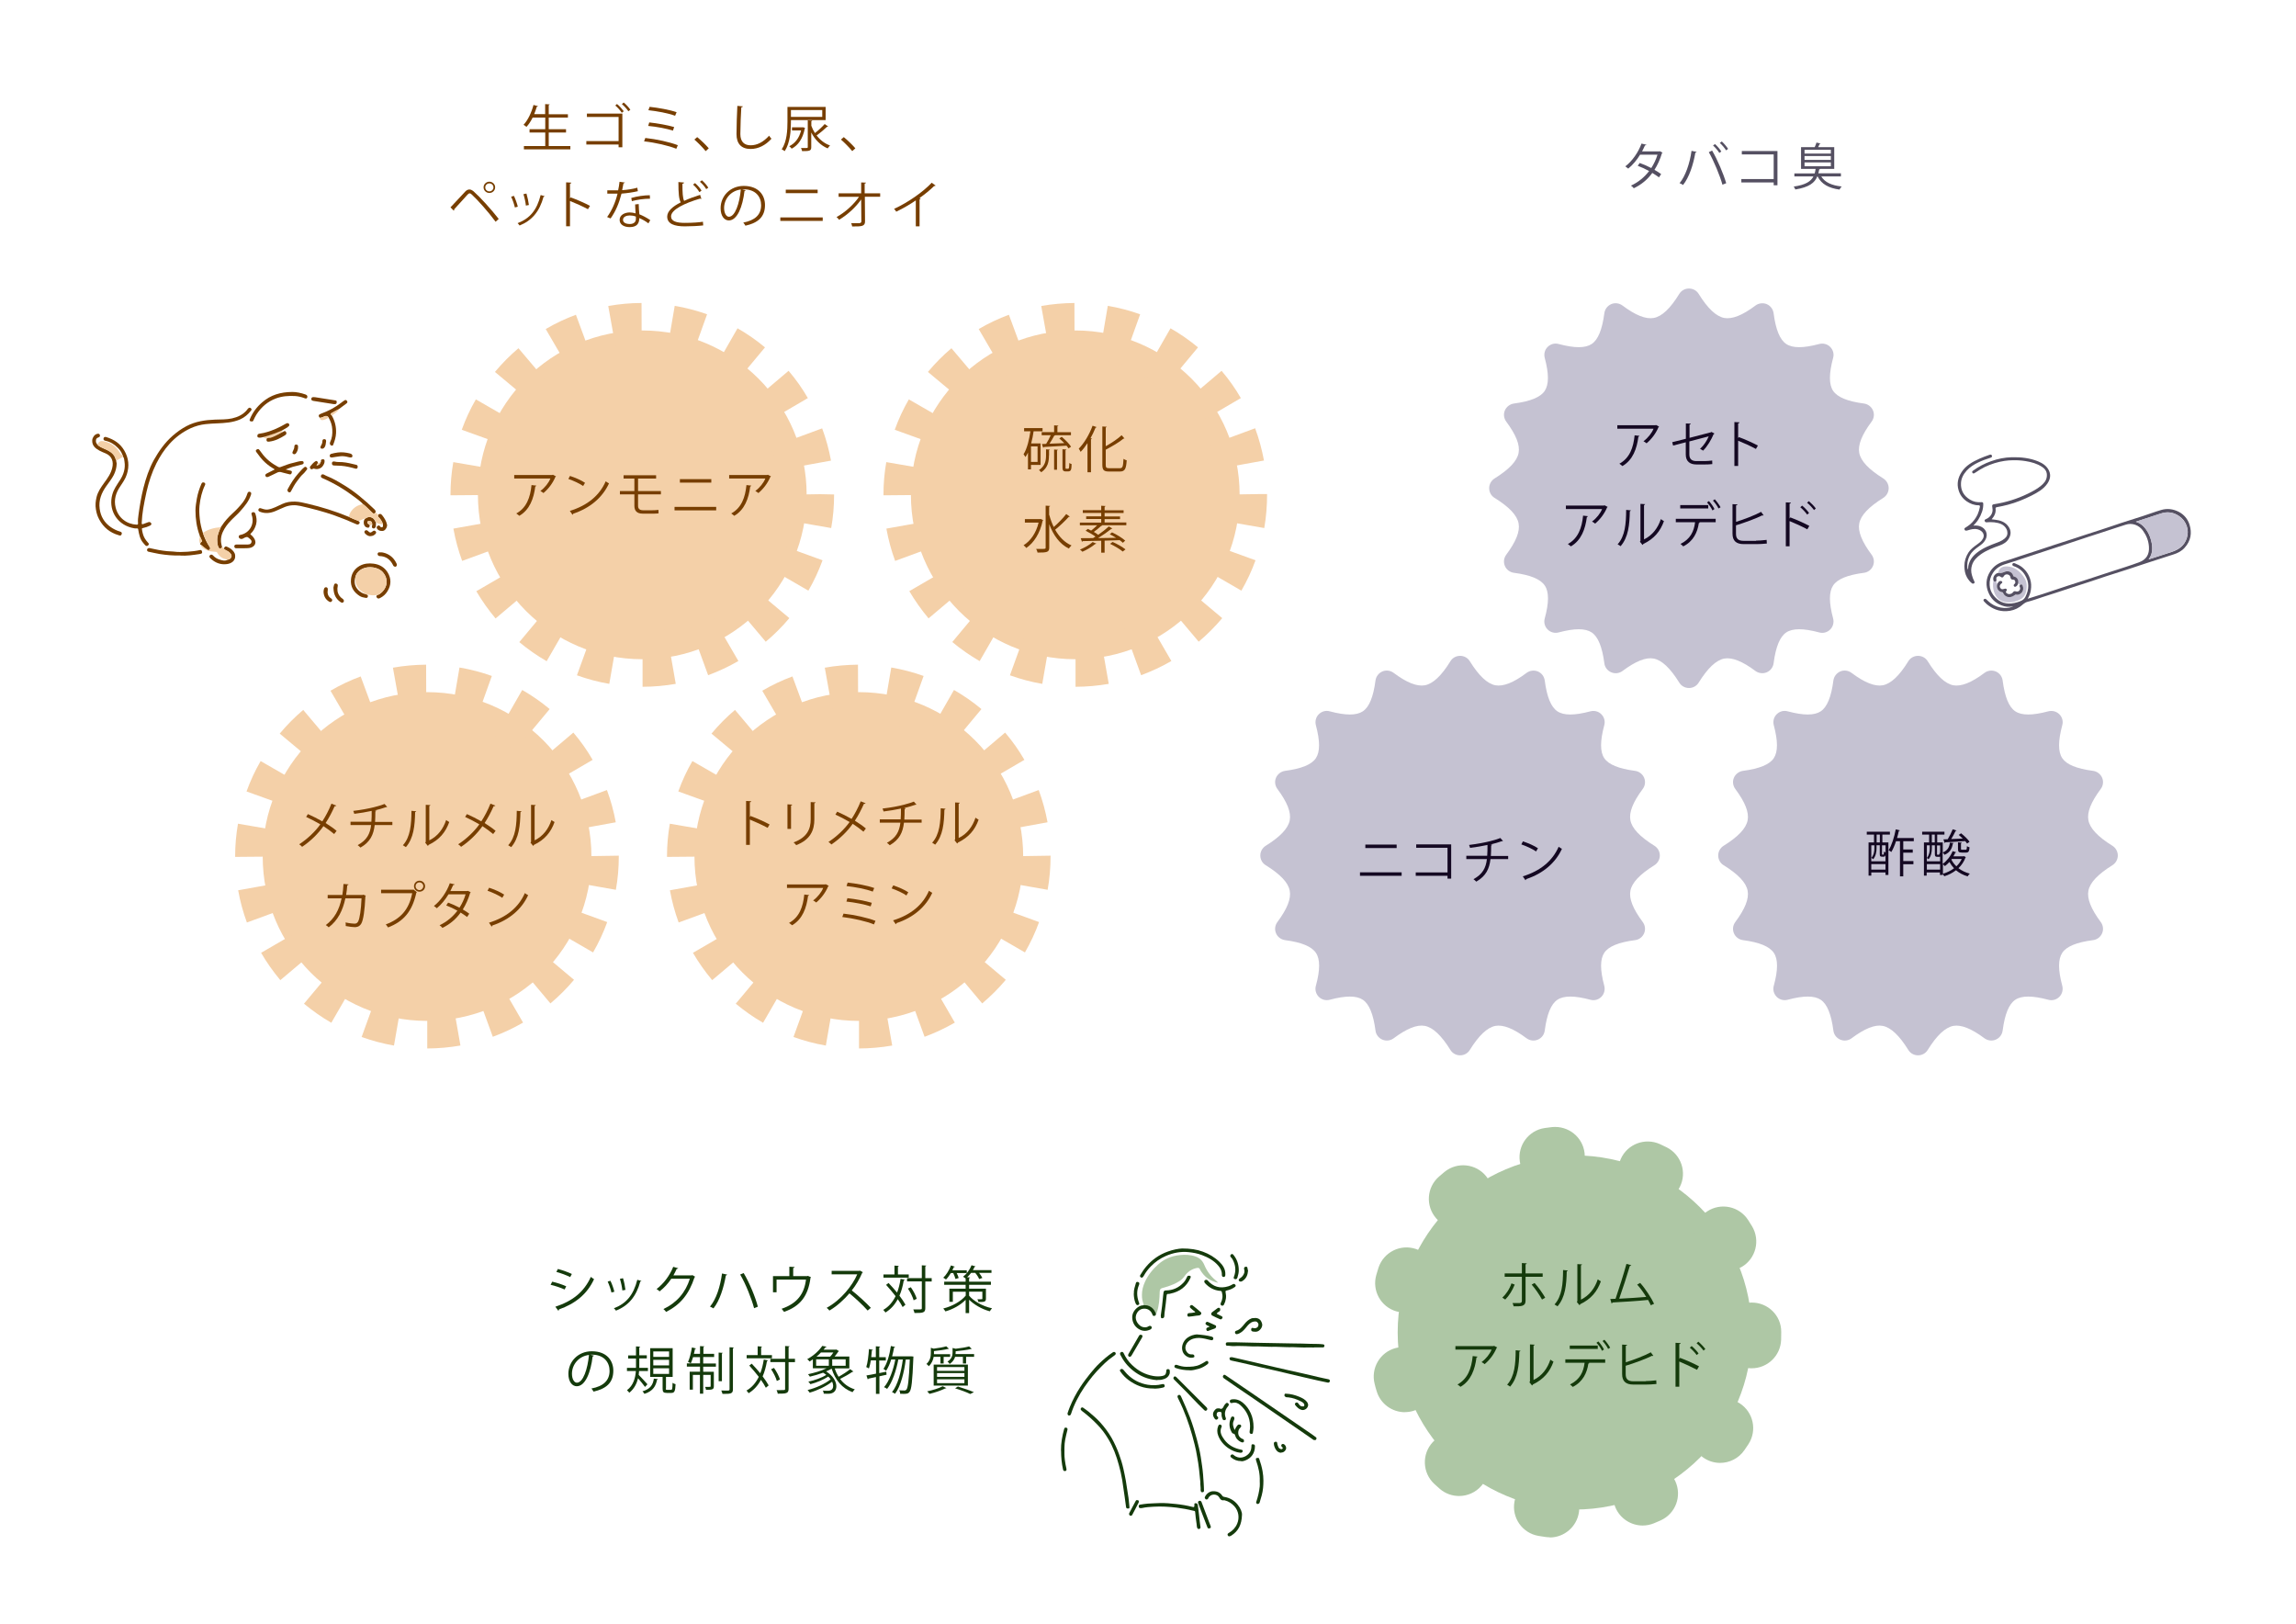 <?xml version="1.0" encoding="UTF-8"?>
<svg id="_レイヤー_1" data-name="レイヤー_1" xmlns="http://www.w3.org/2000/svg" version="1.1" viewBox="0 0 244.19 172.69">
  <!-- Generator: Adobe Illustrator 29.1.0, SVG Export Plug-In . SVG Version: 2.1.0 Build 142)  -->
  <g>
    <path d="M58.73,136.29c.5.11,1.12.32,1.49.49l-.17.34c-.37-.17-1-.39-1.49-.5l.17-.33ZM59.07,138.95c1.8-.59,3.03-1.54,3.77-3.17.08.07.25.19.34.24-.74,1.62-2.03,2.62-3.73,3.22.01.05-.02.11-.07.14l-.31-.42ZM59.34,134.94c.5.13,1.11.35,1.48.53l-.18.33c-.39-.2-.97-.41-1.47-.55l.17-.32Z" fill="#143a0b"/>
    <path d="M64.92,136.19c.17.33.35.86.42,1.17l-.31.08c-.07-.32-.24-.81-.4-1.16l.3-.09ZM68.22,136.22s-.07.06-.12.05c-.43,1.59-1.25,2.57-2.59,3.1-.04-.07-.14-.19-.22-.25,1.32-.51,2.08-1.41,2.49-3.03l.43.12ZM66.26,135.92c.12.37.22.89.26,1.24l-.33.06c-.03-.35-.14-.85-.26-1.23l.33-.07Z" fill="#143a0b"/>
    <path d="M73.94,135.76s-.05.05-.08.08c-.58,1.77-1.49,2.9-3.02,3.66-.07-.09-.17-.22-.28-.3,1.45-.69,2.35-1.78,2.81-3.22h-1.98c-.32.49-.75.96-1.24,1.34-.08-.08-.2-.18-.32-.25.75-.57,1.39-1.41,1.77-2.36l.53.15c-.02.05-.09.07-.16.07-.11.24-.23.47-.35.69h1.95l.07-.03.32.19Z" fill="#143a0b"/>
    <path d="M77.34,135.54s-.06.08-.14.09c-.23,1.29-.65,2.67-1.32,3.5-.1-.07-.26-.14-.37-.19.67-.79,1.09-2.13,1.28-3.52l.56.12ZM79.09,135.37c.61,1.01,1.27,2.61,1.51,3.58l-.4.16c-.25-.96-.89-2.59-1.48-3.58l.38-.16Z" fill="#143a0b"/>
    <path d="M83.96,134.7l.55.03c0,.05-.07.1-.15.11v.86h1.48l.08-.03.34.15s-.04.04-.06.06c-.25,1.91-1.06,3.01-2.81,3.62-.06-.09-.17-.23-.26-.33,1.65-.56,2.4-1.57,2.59-3.1h-3.13v1.35h-.38v-1.72h1.74v-1Z" fill="#143a0b"/>
    <path d="M91.77,135.29s-.04.05-.07.06c-.3.69-.65,1.29-1.11,1.87.6.47,1.51,1.29,2.03,1.85l-.34.29c-.49-.56-1.38-1.38-1.94-1.83-.49.58-1.33,1.38-2.13,1.83-.06-.08-.19-.22-.29-.29,1.53-.83,2.75-2.38,3.25-3.56h-2.72v-.37h2.94l.07-.03.32.18Z" fill="#143a0b"/>
    <path d="M94.5,136.43c.3.31.62.67.91,1.02.17-.44.29-.93.37-1.46l.46.09s-.05.07-.12.07c-.1.6-.25,1.15-.46,1.63.27.35.49.69.64.96l-.3.25c-.12-.24-.3-.53-.52-.84-.32.6-.74,1.07-1.31,1.42-.05-.08-.16-.21-.23-.28.58-.33,1-.83,1.31-1.46-.32-.41-.68-.84-1.01-1.2l.27-.21ZM96.65,135.52v.34h-2.69v-.34h1.17v-.94l.47.03s-.03.06-.1.08v.83h1.16ZM99.09,135.92v.35h-.68v2.84c0,.5-.28.51-1.15.51-.02-.1-.07-.27-.13-.38.18,0,.35,0,.49,0,.4,0,.42,0,.42-.13v-2.85h-1.57v-.35h1.57v-1.36l.48.03s-.04.07-.11.08v1.25h.68ZM96.87,136.88c.27.38.54.89.63,1.23l-.33.16c-.09-.34-.35-.87-.61-1.25l.31-.14Z" fill="#143a0b"/>
    <path d="M103.07,137.37v.41c.44.53,1.36,1.11,2.44,1.34-.08.08-.19.23-.24.32-.93-.25-1.72-.76-2.2-1.23v1.42h-.37v-1.41c-.55.56-1.36,1.01-2.15,1.23-.05-.09-.16-.23-.23-.31.92-.22,1.88-.75,2.39-1.37v-.41h-1.37v1.07h-.37v-1.4h1.73v-.41h-2.28v-.33h2.28v-.34c-.07-.05-.19-.14-.27-.19.36-.27.71-.73.9-1.22l.43.13s-.06.05-.11.05c-.05.11-.11.23-.18.34h1.98v.29h-1.32c.14.19.28.4.35.54l-.34.12c-.07-.18-.24-.45-.42-.66h-.44c-.13.17-.27.34-.42.47l.32.02s-.04.07-.11.08v.37h2.32v.33h-2.32v.41h1.79v1.07c0,.35-.19.35-.79.35-.02-.09-.08-.2-.12-.29.11,0,.21,0,.29,0,.22,0,.24,0,.24-.07v-.74h-1.42ZM101.62,136c-.04-.16-.14-.42-.24-.63h-.25c-.16.26-.34.51-.52.69-.07-.06-.2-.15-.29-.19.32-.3.64-.81.82-1.31l.42.14s-.05.05-.12.04c-.04.11-.1.23-.15.34h1.53v.29h-1.07c.09.19.18.39.21.53l-.34.1Z" fill="#143a0b"/>
  </g>
  <g>
    <path d="M63.17,144.15s-.07.09-.14.09c-.2,1.69-.78,3.17-1.69,3.17-.47,0-.89-.46-.89-1.32,0-1.31,1.04-2.4,2.49-2.4,1.6,0,2.29,1,2.29,2.06,0,1.3-.76,1.92-2.1,2.23-.05-.09-.14-.23-.23-.33,1.27-.24,1.93-.85,1.93-1.88,0-.9-.59-1.72-1.88-1.72-.06,0-.12,0-.17.01l.39.09ZM62.64,144.08c-1.12.14-1.81,1.05-1.81,2,0,.58.25.95.52.95.67,0,1.15-1.46,1.29-2.95Z" fill="#143a0b"/>
    <path d="M67.97,145.79c-.01.14-.02.27-.04.41.22.22.79.84.93,1l-.26.28c-.14-.2-.49-.63-.74-.92-.14.57-.41,1.12-.93,1.54-.06-.08-.17-.2-.25-.27.69-.51.89-1.31.95-2.04h-.95v-.34h.96c0-.14,0-.27,0-.39v-.6h-.83v-.33h.83v-.96l.46.03s-.03.06-.11.07v.85h.8v.33h-.8v.6c0,.13,0,.26,0,.4h.92v.34h-.95ZM69.98,146.65s-.04.06-.1.07c-.13.65-.41,1.2-1.34,1.5-.04-.08-.14-.21-.21-.27.85-.25,1.12-.71,1.21-1.35l.44.05ZM70.81,147.65c0,.12.02.14.15.14h.4c.13,0,.16-.08.17-.75.07.07.22.12.32.15-.03.75-.12.93-.45.93h-.48c-.37,0-.45-.1-.45-.48v-1.22h-1.32v-3.06h2.39v3.06h-.71v1.23ZM69.48,143.71v.58h1.68v-.58h-1.68ZM69.48,144.6v.59h1.68v-.59h-1.68ZM69.48,145.5v.6h1.68v-.6h-1.68Z" fill="#143a0b"/>
    <path d="M74.79,144.32v.67h1.35v.34h-1.35v.54h1.13v1.54c0,.35-.16.38-.83.38-.01-.1-.06-.22-.1-.31.12,0,.23,0,.32,0,.24,0,.27,0,.27-.08v-1.2h-.79v2h-.35v-2h-.75v1.57h-.34v-1.91h1.1v-.54h-1.4v-.34h1.4v-.67h-.74c-.07.25-.16.48-.24.66-.08-.05-.22-.11-.3-.15.18-.36.32-.97.42-1.54l.44.11s-.04.06-.12.06c-.03.16-.06.34-.11.51h.65v-.82l.47.03s-.03.06-.11.07v.72h1.14v.34h-1.14ZM76.88,143.85s-.03.07-.1.07v2.95h-.35v-3.04l.46.03ZM77.58,143.26l.47.03s-.03.07-.1.08v4.37c0,.47-.25.49-1.11.48-.02-.09-.08-.25-.13-.36.2,0,.39.01.54.01.29,0,.34,0,.34-.13v-4.48Z" fill="#143a0b"/>
    <path d="M79.95,145.01c.3.31.62.67.91,1.02.17-.44.29-.93.37-1.46l.46.09s-.05.07-.12.07c-.1.6-.25,1.15-.46,1.63.27.35.49.69.64.96l-.3.25c-.12-.24-.3-.53-.52-.84-.32.6-.74,1.07-1.31,1.42-.05-.08-.16-.21-.23-.28.58-.33,1-.83,1.31-1.46-.32-.41-.68-.84-1.01-1.2l.27-.21ZM82.1,144.1v.34h-2.69v-.34h1.17v-.94l.47.03s-.03.06-.1.08v.83h1.16ZM84.55,144.5v.35h-.68v2.84c0,.5-.28.51-1.15.51-.02-.1-.07-.27-.13-.38.18,0,.35,0,.49,0,.4,0,.42,0,.42-.13v-2.85h-1.57v-.35h1.57v-1.36l.48.03s-.04.07-.11.08v1.25h.68ZM82.32,145.46c.27.38.54.89.63,1.23l-.33.16c-.09-.34-.35-.87-.61-1.25l.31-.14Z" fill="#143a0b"/>
    <path d="M88.78,145.52c.1.32.24.61.41.88.42-.23.93-.56,1.23-.81l.35.26s-.07.03-.12.03c-.33.23-.87.54-1.3.75.38.52.9.9,1.56,1.11-.08.07-.18.21-.24.3-1.12-.41-1.84-1.3-2.22-2.5-.17.1-.37.2-.59.29.76.47,1.09,1.1,1.09,1.58s-.29.8-.86.8c-.13,0-.29,0-.48-.01,0-.1-.04-.24-.1-.33.19.02.39.02.52.02.13,0,.58,0,.58-.52,0-.14-.04-.29-.11-.45-.63.5-1.6.95-2.39,1.17-.05-.08-.15-.21-.22-.28.85-.2,1.88-.66,2.45-1.14-.07-.1-.15-.2-.25-.29-.51.34-1.29.66-1.9.81-.05-.08-.15-.2-.22-.27.64-.13,1.43-.41,1.91-.72-.1-.08-.21-.16-.34-.23-.46.17-.96.32-1.41.42-.04-.07-.13-.2-.19-.26.64-.14,1.4-.35,1.96-.63h-1.45v-.95c-.11.08-.23.16-.35.23-.06-.08-.17-.2-.25-.25.74-.4,1.3-.96,1.6-1.41l.46.08s-.05.07-.12.07c-.06.08-.13.16-.2.25h1.3l.06-.02.28.18s-.04.04-.07.04c-.1.16-.25.35-.4.53h1.57v1.26h-1.53ZM86.8,144.55v.68h1.35v-.68h-1.35ZM88.29,144.26c.12-.13.25-.29.34-.44h-1.32c-.14.15-.29.29-.47.44h1.45ZM89.94,145.23v-.68h-1.43v.68h1.43Z" fill="#143a0b"/>
    <path d="M94.31,146.18l-.78.17v1.87h-.37v-1.79c-.3.06-.58.12-.8.17,0,.04-.03.07-.07.08l-.14-.42c.28-.04.63-.11,1.02-.19v-1.41h-.55c-.06.33-.12.63-.21.86-.07-.05-.19-.12-.28-.15.15-.44.24-1.2.29-1.92l.43.09s-.05.05-.12.06c-.02.23-.04.47-.07.71h.49v-1.15l.47.03s-.03.06-.11.08v1.05h.7v.35h-.7v1.34l.75-.15.03.32ZM96.95,144.23l.2.02s0,.09-.01.12c-.1,2.55-.2,3.39-.41,3.64-.11.15-.22.21-.59.21-.12,0-.26,0-.4-.01,0-.11-.04-.27-.11-.37.25.02.47.02.57.02.09,0,.14-.02.2-.09.16-.18.27-.98.36-3.2h-.43c-.16,1.32-.54,2.87-1.14,3.64-.08-.06-.22-.14-.32-.18.61-.72.98-2.18,1.15-3.46h-.48c-.21,1.12-.64,2.44-1.19,3.12-.08-.07-.22-.14-.33-.18.56-.62.99-1.85,1.2-2.94h-.44c-.14.46-.33.88-.54,1.2-.06-.06-.2-.15-.28-.21.38-.54.65-1.48.79-2.43l.46.1s-.05.06-.12.06c-.06.32-.12.63-.21.94h2.07Z" fill="#143a0b"/>
    <path d="M100.03,144.28h-.73c-.06.33-.2.7-.52,1-.05-.08-.17-.19-.25-.24.4-.36.47-.8.47-1.16v-.56l.3.09c.49-.06,1.03-.15,1.34-.25l.28.26s-.03.02-.06.02c-.02,0-.03,0-.04,0-.35.09-.96.18-1.49.23v.33h1.72v.29h-.69v.7h-.34v-.7ZM100.65,147.61s-.07.04-.12.03c-.44.22-1.12.45-1.67.58-.07-.07-.18-.2-.25-.27.54-.11,1.24-.32,1.65-.54l.4.2ZM99.3,147.34v-2.23h3.64v2.23h-3.64ZM99.66,145.37v.4h2.91v-.4h-2.91ZM99.66,146.01v.4h2.91v-.4h-2.91ZM99.66,146.67v.41h2.91v-.41h-2.91ZM101.63,143.85s0,.09,0,.14h1.97v.29h-.85v.71h-.34v-.71h-.83c-.08.27-.25.54-.58.76-.04-.08-.15-.2-.23-.25.45-.29.54-.65.54-.96v-.49l.33.08c.53-.06,1.1-.15,1.43-.25l.28.26s-.03.02-.06.02c-.02,0-.03,0-.04,0-.38.1-1.04.18-1.61.24v.16ZM103.18,148.23c-.36-.18-.97-.41-1.6-.6l.3-.19c.61.19,1.29.42,1.7.6l-.41.2Z" fill="#143a0b"/>
  </g>
  <path d="M121.66,138.76c-.15-.34-.22-.71-.21-1.07,0-.48.12-.94.32-1.38.33-.72.81-1.32,1.39-1.84.66-.6,1.44-.92,2.33-1.01.56-.06,1.11-.04,1.65.15.45.15.75.44.94.89.27.65.67,1.21,1.23,1.66.09.07.17.16.25.25-.72-.15-1.32-.5-1.75-1.12-.07-.1-.14-.2-.19-.31-.06-.16-.17-.17-.32-.15-.57.11-1,.42-1.33.89-.29.42-.73.65-1.18.85-.37.16-.75.29-1.15.39-.23.05-.29.17-.3.41-.02.72-.06,1.45-.29,2.14-.02.07-.04.14-.11.18-.17-.42-.44-.72-.89-.85-.13-.04-.27.01-.39-.06" fill="#aec7a5"/>
  <path d="M120.12,160.24c0,.07.03.16-.11.17-.13,0-.23,0-.25-.16-.05-.37-.1-.74-.15-1.11-.09-.59-.17-1.18-.26-1.77-.09-.54-.21-1.07-.36-1.6-.26-.97-.61-1.91-1.13-2.77-.34-.57-.74-1.1-1.21-1.57-.48-.49-.99-.95-1.54-1.36-.04-.03-.07-.06-.11-.1-.08-.07-.09-.16-.03-.24.06-.08.15-.1.24-.03.19.14.38.26.56.41.43.36.86.72,1.24,1.14.47.52.88,1.07,1.23,1.68.3.54.56,1.11.77,1.69.19.51.35,1.03.47,1.57.1.43.18.86.26,1.28.09.49.14.99.23,1.48.08.42.1.85.15,1.29" fill="#143a0b"/>
  <path d="M139.82,153.13c-.12.02-.2-.07-.27-.12-.81-.57-1.63-1.12-2.44-1.68-1.01-.7-2.03-1.39-3.04-2.09-.85-.58-1.69-1.17-2.55-1.74-.45-.3-.89-.61-1.33-.92-.12-.08-.18-.19-.09-.32.09-.13.19-.06.29.01.88.6,1.75,1.19,2.63,1.79,1.36.93,2.71,1.86,4.07,2.79.82.56,1.63,1.12,2.45,1.68.14.1.28.2.41.3.06.05.09.11.05.19-.04.08-.08.14-.18.11" fill="#143a0b"/>
  <path d="M125.72,132.76c.88,0,1.56.1,2.21.34.66.24,1.25.59,1.75,1.07.38.37.67.8.64,1.38,0,.13-.04.24-.18.24-.15,0-.19-.11-.19-.25.01-.37-.14-.67-.37-.94-.47-.56-1.09-.89-1.75-1.14-.45-.17-.92-.26-1.4-.31-.86-.09-1.67.07-2.45.41-.6.26-1.12.63-1.57,1.09-.3.3-.56.64-.76,1.01-.12.22-.24.26-.36.13-.08-.08-.04-.16,0-.23.18-.3.37-.59.6-.86.63-.75,1.4-1.29,2.33-1.62.55-.2,1.11-.3,1.5-.32" fill="#143a0b"/>
  <path d="M131.04,144.32c.18.04.42.09.66.15.89.21,1.78.41,2.67.62.88.2,1.76.42,2.64.61,1.07.24,2.13.47,3.19.73.35.09.71.15,1.06.23.09.02.2.07.18.19-.02.11-.09.2-.23.17-.35-.07-.69-.14-1.04-.22-.84-.19-1.68-.39-2.52-.58-.72-.17-1.43-.35-2.15-.51-.96-.21-1.91-.43-2.86-.66-.55-.13-1.11-.25-1.66-.37-.08-.02-.18-.04-.2-.14-.04-.18,0-.23.27-.22" fill="#143a0b"/>
  <path d="M139.74,143.29c-.35,0-.7-.02-1.06,0-.4,0-.81-.03-1.21-.04-.23,0-.46.02-.69,0-.39-.02-.79-.03-1.18-.04-.23,0-.46.02-.69,0-.39-.02-.79-.03-1.18-.04-.22,0-.44.02-.65,0-.41-.02-.81-.04-1.22-.04-.18,0-.36-.01-.54.01-.27.03-.54-.05-.81-.04-.13,0-.14-.11-.14-.21,0-.12.09-.15.19-.15.33,0,.66,0,.99,0,.74.01,1.47.03,2.21.05,1.28.03,2.55.05,3.83.07.58.01,1.17.01,1.75.04.45.02.91-.01,1.36.05.1.01.17.06.16.15-.01.08-.03.19-.17.18-.31,0-.62,0-.93,0" fill="#143a0b"/>
  <path d="M127.66,157.58c-.04-.42-.1-.9-.14-1.38-.04-.44-.13-.87-.2-1.3-.06-.43-.16-.85-.26-1.27-.32-1.32-.73-2.6-1.26-3.85-.15-.36-.33-.72-.5-1.07-.06-.13-.13-.27.03-.36.17-.08.24.06.3.19.32.72.64,1.43.92,2.16.29.77.53,1.56.74,2.35.17.63.32,1.26.42,1.9.09.61.19,1.21.24,1.83.03.33.05.66.07.99.02.24.02.48.03.72,0,.1-.03.18-.14.19-.11.01-.19-.02-.2-.14,0-.03-.02-.06-.02-.08.03-.27-.05-.54-.03-.88" fill="#143a0b"/>
  <path d="M123.4,159.83c.56-.01,1.11.04,1.66.1.59.06,1.18.16,1.76.31.18.05.2.02.21-.16,0-.1-.05-.24.14-.23.16,0,.21.09.23.24.04.35.1.71.13,1.06.04.42.09.84.15,1.26,0,.07-.05.17-.16.18-.1,0-.15-.03-.19-.12-.06-.14-.04-.29-.07-.44-.07-.41-.11-.83-.15-1.24,0-.1-.06-.12-.13-.13-.6-.15-1.2-.26-1.82-.34-.82-.1-1.65-.15-2.47-.1-.41.02-.82.05-1.23.14-.25.05-.36-.02-.35-.2,0-.09.05-.15.13-.16.28-.04.55-.09.83-.11.44-.03.88-.04,1.32-.06" fill="#143a0b"/>
  <path d="M113.53,150.31c.08-.24.16-.48.26-.72.3-.73.67-1.43,1.1-2.09.33-.51.7-1,1.09-1.48.3-.36.6-.72.94-1.04.44-.42.9-.82,1.41-1.16.1-.07.2-.09.29,0,.08.1.05.2-.05.28-.21.16-.42.31-.63.47-.29.23-.55.49-.81.75-.68.66-1.26,1.4-1.8,2.18-.6.89-1.09,1.83-1.42,2.85-.04.12-.11.19-.24.17-.11-.02-.12-.12-.14-.22" fill="#143a0b"/>
  <path d="M132.09,161.08c-.03,1.09-.41,1.74-1.12,2.2-.03.02-.07.03-.1.05-.12.06-.22.07-.29-.06-.07-.13.01-.21.12-.27.4-.23.7-.55.88-.98.26-.61.16-1.34-.3-1.85-.29-.31-.62-.53-1.03-.63-.02,0-.05-.02-.07-.01-.26.05-.39-.08-.51-.3-.21-.4-.93-.43-1.16.08-.04.09-.1.14-.21.14-.1,0-.12-.09-.16-.15-.02-.03-.01-.07,0-.1.14-.34.5-.64.9-.63.42,0,.73.14.96.49.04.06.1.1.18.11.59.09,1.08.37,1.45.83.31.38.48.81.46,1.08" fill="#143a0b"/>
  <path d="M123.07,146.76c-.98-.07-1.82-.42-2.57-1.02-.58-.46-1.02-1.02-1.35-1.68-.06-.12-.02-.23.08-.28.09-.05.21-.03.27.1.22.48.51.9.89,1.26.64.62,1.39,1.03,2.28,1.18.31.05.62.06.93,0,.31-.05.41-.19.44-.5,0-.09,0-.22.14-.23.1,0,.2.01.22.11.02.12.03.24,0,.36-.13.41-.46.57-.84.65-.16.04-.33.02-.47.03" fill="#143a0b"/>
  <path d="M123.45,139.92c.04-.34.09-.68.14-1.03.03-.25.05-.51.08-.77.03-.24.04-.48.08-.71.02-.11.09-.19.24-.19.75,0,1.37-.29,1.88-.83.16-.17.28-.37.37-.58.03-.07.06-.14.14-.15.08-.01.18-.02.24.05.04.06.01.13-.02.2-.42.92-1.14,1.45-2.12,1.65-.06.01-.13.04-.19.03-.19-.03-.21.08-.22.23-.05.48-.1.97-.17,1.45-.03.22-.07.45-.07.68,0,.18-.12.23-.24.23-.15,0-.12-.14-.13-.26" fill="#143a0b"/>
  <path d="M121.66,138.76c.12.07.26.02.39.06.45.13.72.44.89.85,0,.15-.02.26-.21.26-.1,0-.13-.04-.16-.13-.14-.41-.47-.65-.88-.64-.47,0-.76.33-.87.71-.16.55.32,1.14.71,1.24.21.05.42.06.61-.07.15-.11.34-.04.35.11.01.18-.15.23-.25.27-.42.17-.82.12-1.2-.14-.39-.27-.59-.67-.62-1.11-.03-.39.13-.75.44-1.04.22-.2.46-.33.76-.33.01,0,.03-.02.04-.03" fill="#143a0b"/>
  <path d="M127.31,141.9c.55.04,1.06.1,1.55.23.14.04.22.13.17.27-.04.13-.14.13-.27.1-.4-.1-.81-.21-1.23-.23-.42,0-.81.09-1.12.36-.31.27-.51.77-.14,1.19.11.13.27.21.46.2.07,0,.14-.01.21.03.08.05.09.12.09.19,0,.08-.05.09-.11.11-.35.12-.81-.09-1.03-.42-.38-.58-.09-1.33.4-1.68.32-.23.68-.33,1.03-.36" fill="#143a0b"/>
  <path d="M122.7,147.65c-1.03.02-1.9-.33-2.69-.91-.32-.24-.6-.53-.83-.86-.07-.1-.13-.18,0-.27.11-.08.21-.04.3.05.13.14.25.31.39.45.61.62,1.35,1,2.2,1.14.51.08,1.02.07,1.52-.06.11-.03.23-.02.27.11.05.14-.03.22-.17.25-.33.08-.66.12-.97.11" fill="#143a0b"/>
  <path d="M128.27,136.09c.07-.01.12.01.16.06.6.69,1.33.9,2.21.63.16-.05.32-.12.46-.21.13-.09.22-.03.29.06.08.1,0,.19-.08.24-.24.17-.52.29-.81.35-.13.03-.19.04-.15.21.1.44.04.87-.17,1.29-.07.13-.17.15-.27.1-.09-.05-.13-.14-.07-.27.19-.37.23-.76.11-1.15-.02-.09-.07-.13-.16-.13-.66-.05-1.19-.34-1.63-.82-.07-.08-.1-.17-.06-.26.03-.06.09-.1.16-.08" fill="#143a0b"/>
  <path d="M124.98,146.36s.08.03.13.08c1.06,1.07,2.13,2.14,3.2,3.2.1.1.14.21.03.32-.11.12-.21.04-.3-.05-.41-.41-.84-.81-1.23-1.24-.62-.68-1.29-1.3-1.93-1.96-.06-.07-.11-.13-.07-.23.03-.07.08-.12.18-.12" fill="#143a0b"/>
  <path d="M133.98,157.48c.03-.74-.14-1.45-.38-2.15-.08-.23-.02-.32.21-.3.07,0,.09.03.11.09.15.43.28.87.36,1.33.06.33.09.67.09,1,0,.52-.04,1.05-.18,1.56-.07.26-.15.51-.22.76-.03.11-.12.14-.21.16-.09.02-.12-.06-.15-.12-.03-.04-.01-.07,0-.11.18-.53.31-1.08.37-1.64.02-.19,0-.38,0-.58" fill="#143a0b"/>
  <path d="M133.32,151.78c0,.13-.03.35-.07.57-.03.13-.12.15-.22.12-.09-.03-.14-.11-.13-.22.03-.21.06-.43.05-.64-.02-.89-.39-1.63-1.05-2.21-.22-.19-.5-.31-.82-.22-.11.03-.25.04-.28-.13-.03-.15.05-.23.25-.25.42-.05.8.09,1.11.34.38.31.67.7.87,1.15.2.45.29.92.29,1.5" fill="#143a0b"/>
  <path d="M133.41,140.15c.49-.02.71.21.82.61.1.35-.27.83-.63.85-.12,0-.24,0-.36-.02-.18-.04-.19-.16-.16-.29.03-.14.15-.1.25-.07.18.05.4-.04.47-.18.09-.19.05-.36-.13-.49-.1-.08-.41-.04-.58.06-.28.16-.46.41-.65.64-.23.27-.48.51-.84.6-.12.03-.2,0-.24-.11-.04-.11,0-.21.11-.24.4-.11.64-.42.89-.73.2-.25.44-.47.75-.59.11-.04.21-.02.3-.03" fill="#143a0b"/>
  <path d="M112.84,154.26c-.01-.79.13-1.56.34-2.32.04-.14.14-.15.24-.12.1.03.13.12.11.22-.08.35-.18.69-.24,1.04-.05.28-.08.56-.08.84,0,.44-.02.88.04,1.32.04.32.1.63.17.94.02.12.01.22-.11.24-.11.02-.21.01-.25-.15-.15-.66-.21-1.33-.21-2" fill="#143a0b"/>
  <path d="M139.13,149.37c0,.36-.37.65-.72.55-.27-.08-.44-.26-.61-.45-.08-.09-.13-.21,0-.3.12-.07.21-.04.3.09.1.14.21.31.43.29.06,0,.15.03.18-.06.03-.08.01-.17-.04-.24-.09-.11-.22-.19-.35-.25-.41-.21-.84-.36-1.31-.41-.12-.01-.26.02-.36-.11-.06-.07-.06-.13-.03-.21.03-.09.1-.08.16-.07.49.02.96.14,1.41.33.31.13.6.27.82.55.07.1.11.21.12.3" fill="#143a0b"/>
  <path d="M131.89,154.48c-.44-.05-.84-.22-1.21-.46-.5-.33-.89-.78-1.11-1.34-.14-.34-.15-.71,0-1.06.05-.11.14-.17.24-.12.1.04.17.12.1.26-.24.52.02.94.31,1.34.44.59,1.05.91,1.76,1.05.11.02.2.04.19.16-.02.12-.1.18-.23.17-.02,0-.04,0-.05,0" fill="#143a0b"/>
  <path d="M131.31,152.07c.07-.16.15-.32.26-.46.06-.07.11-.14.22-.13.08,0,.16,0,.2.09.04.08.01.16-.06.23-.11.1-.19.22-.22.37-.07.37.05.65.39.82.07.04.18.04.19.14.01.07.04.17-.03.22-.08.05-.17.04-.26,0-.33-.15-.55-.39-.65-.74-.03-.09-.05-.14-.17-.16-.13-.02-.19-.15-.24-.26-.24-.49-.23-.98,0-1.47.05-.1.11-.09.19-.09.09,0,.13.06.15.15.02.13-.05.24-.09.35-.13.33-.01.62.12.93" fill="#143a0b"/>
  <path d="M126.54,145.71c-.57,0-1.01-.08-1.44-.22-.12-.04-.23-.1-.19-.23.04-.13.15-.16.29-.11.31.11.64.19.97.19.5,0,1-.01,1.47-.24.19-.1.39-.19.57-.32.08-.06.19-.11.27,0,.07.1.05.2-.05.28-.28.22-.59.39-.93.49-.35.1-.7.18-.96.17" fill="#143a0b"/>
  <path d="M132.01,155.37c-.43,0-.78-.14-1.07-.39-.09-.08-.11-.16-.03-.25.08-.09.19-.1.28-.02.58.51,1.26.27,1.64-.15.21-.23.26-.51.27-.8,0-.11,0-.2.15-.18.12.01.22.04.22.2,0,.72-.37,1.29-1.08,1.54-.13.05-.28.08-.38.06" fill="#143a0b"/>
  <path d="M129.71,149.77c.24.13.37-.05.46-.27.04-.1.13-.16.18-.24.06-.09.19-.12.28-.03.09.09.07.19-.01.29-.22.25-.36.53-.34.88,0,.13.04.25.08.36.04.11.04.2-.07.24-.1.04-.22.03-.27-.11-.07-.17-.12-.35-.1-.54.01-.14-.03-.21-.17-.22-.18-.02-.32.04-.34.19-.01.1-.05.22.08.31.1.07.1.2,0,.28-.1.08-.21.08-.3-.05-.29-.4-.22-.71.11-1.02.1-.09.23-.08.41-.08" fill="#143a0b"/>
  <path d="M128.59,162.53c-.09.02-.14-.03-.18-.13-.18-.47-.36-.93-.54-1.4-.14-.37-.28-.74-.42-1.11-.04-.11-.07-.22.06-.28.14-.06.24,0,.29.14.21.55.41,1.1.62,1.65.11.3.22.59.34.89.05.14,0,.23-.17.23" fill="#143a0b"/>
  <path d="M131.75,135.09c0,.23-.06.5-.15.78-.05.15-.16.18-.28.14-.13-.04-.13-.13-.08-.26.24-.63.17-1.24-.15-1.83-.04-.08-.11-.16-.17-.22-.12-.12-.09-.23.02-.32.1-.08.19-.01.26.08.36.46.55.97.55,1.62" fill="#143a0b"/>
  <path d="M121.3,141.94c.08,0,.14-.01.18.06.04.07.03.13,0,.2-.38.64-.75,1.28-1.12,1.92-.08.14-.18.2-.3.13-.12-.07-.09-.2-.02-.31.37-.63.74-1.26,1.1-1.9.05-.08.09-.12.17-.1" fill="#143a0b"/>
  <path d="M126.46,140.01c-.08.02-.18-.03-.18-.17,0-.11.05-.21.21-.21.18,0,.37-.04.55-.07.03,0,.07,0,.07-.04,0-.02-.02-.05-.04-.06-.16-.1-.29-.23-.43-.35-.08-.07-.13-.15-.07-.24.07-.11.19-.12.28-.05.29.23.58.46.86.71.1.09.06.24-.07.31-.13.07-.28.04-.42.07-.23.05-.47.06-.77.1" fill="#143a0b"/>
  <path d="M120.59,137.56c-.02-.39.11-.76.22-1.13.03-.1.1-.13.2-.11.11.02.17.08.16.19,0,.07-.04.15-.07.22-.22.56-.19,1.13,0,1.69.04.12.14.25-.03.34-.13.07-.23,0-.31-.21-.13-.32-.17-.65-.18-.99" fill="#143a0b"/>
  <path d="M136.26,154.48c-.28,0-.47-.16-.6-.39-.1-.18-.17-.37-.18-.58,0-.13.06-.18.18-.2.14-.02.17.07.18.16.01.14.07.27.12.4.04.11.12.17.23.21.1.04.17.03.22-.05.06-.08,0-.11-.07-.17-.09-.07-.1-.19-.02-.27.07-.07.18-.05.26,0,.15.1.24.32.2.48-.05.19-.25.37-.44.39-.03,0-.06,0-.09,0" fill="#143a0b"/>
  <path d="M129.77,139.25c.03.19-.15.22-.24.3-.16.14-.17.13.01.22.13.06.26.12.38.19.07.04.15.09.08.21-.07.11-.15.16-.25.11-.28-.12-.56-.25-.83-.39-.13-.07-.14-.25-.01-.35.19-.15.39-.3.59-.44.06-.04.12-.06.2-.01.08.04.08.1.07.16" fill="#143a0b"/>
  <path d="M132.74,135.1c-.04.49-.2.86-.59,1.11-.05.03-.1.06-.17.07-.11,0-.19-.02-.23-.13-.03-.09.04-.15.1-.2.09-.07.18-.12.26-.21.2-.23.3-.47.21-.78-.03-.12.01-.23.15-.26.13-.02.21.03.21.18,0,.09.06.17.04.22" fill="#143a0b"/>
  <path d="M121.11,159.68c.02.09-.04.16-.08.23-.18.37-.38.73-.57,1.1-.04.07-.06.15-.15.16-.06,0-.13.02-.18-.05-.06-.08-.06-.17-.02-.24.22-.43.45-.85.68-1.28.06-.12.15-.08.23-.07.06.01.12.07.1.15" fill="#143a0b"/>
  <path d="M128.66,141.07c-.12-.09-.27-.1-.36-.19-.06-.06-.14-.11-.06-.22.06-.09.12-.13.24-.08.23.1.45.19.67.3.09.05.21.05.19.21-.02.13-.11.17-.22.21-.19.07-.39.13-.57.21-.12.06-.19.03-.23-.07-.05-.11-.03-.21.09-.27.07-.03.15-.06.25-.1" fill="#143a0b"/>
  <path d="M186.31,141.69c0,10.4-8.43,18.83-18.83,18.83s-18.83-8.43-18.83-18.83,8.43-18.83,18.83-18.83,18.83,8.43,18.83,18.83" fill="#aec7a5"/>
  <path d="M164.83,163.47c-.15,0-.29-.01-.44-.03-.26-.04-.52-.08-.78-.12-1.71-.3-2.85-1.93-2.54-3.64s1.94-2.85,3.64-2.54c.18.03.37.06.55.09,1.72.24,2.92,1.83,2.67,3.55-.22,1.57-1.57,2.71-3.11,2.71ZM174.71,162.22c-1.23,0-2.41-.73-2.91-1.94-.66-1.6.1-3.44,1.71-4.1.17-.07.34-.14.51-.22,1.58-.72,3.44-.03,4.16,1.55.72,1.58.03,3.44-1.55,4.16-.24.11-.48.21-.72.31-.39.16-.8.24-1.2.24ZM155.18,159.08c-.73,0-1.46-.25-2.05-.76-.2-.17-.4-.35-.59-.53-1.27-1.18-1.34-3.17-.16-4.44s3.17-1.34,4.44-.16c.14.13.27.25.41.37,1.31,1.13,1.46,3.12.33,4.43-.62.72-1.5,1.09-2.38,1.09ZM182.95,155.56c-.62,0-1.24-.18-1.79-.56-1.43-.99-1.78-2.94-.79-4.37.11-.15.21-.31.31-.47.94-1.46,2.88-1.88,4.34-.94,1.46.94,1.88,2.88.94,4.34-.14.22-.29.44-.44.65-.61.88-1.59,1.35-2.58,1.35ZM149.42,150.17c-1.35,0-2.61-.88-3.01-2.25-.08-.25-.15-.51-.21-.76-.43-1.68.58-3.39,2.26-3.82,1.69-.43,3.39.59,3.82,2.26.05.18.09.36.15.53.49,1.66-.45,3.41-2.12,3.9-.3.09-.6.13-.89.13ZM186.3,145.5s-.07,0-.11,0c-1.73-.06-3.09-1.51-3.03-3.25,0-.19,0-.38,0-.56,0-1.73,1.41-3.18,3.14-3.18s3.14,1.37,3.14,3.1v.08c0,.26,0,.52-.01.78-.06,1.7-1.45,3.03-3.14,3.03ZM149.4,139.57c-.29,0-.58-.04-.88-.12-1.67-.48-2.63-2.22-2.14-3.89.07-.25.15-.51.23-.76.55-1.65,2.32-2.54,3.97-1.99,1.65.55,2.54,2.32,1.99,3.97-.06.17-.11.35-.16.53-.4,1.37-1.65,2.27-3.02,2.27ZM183.64,135.16c-1.07,0-2.11-.54-2.7-1.53-.1-.16-.19-.32-.29-.47-.95-1.45-.54-3.4.92-4.35,1.46-.95,3.4-.54,4.35.92.14.22.28.44.42.67.89,1.49.41,3.42-1.08,4.31-.51.3-1.06.45-1.61.45ZM155.11,130.63c-.88,0-1.75-.36-2.37-1.08-1.14-1.31-1.01-3.29.3-4.43.2-.17.4-.34.6-.51,1.35-1.09,3.33-.88,4.42.47,1.09,1.35.88,3.33-.47,4.42-.14.12-.28.24-.42.36-.6.52-1.33.77-2.06.77ZM175.85,127.96c-.47,0-.95-.11-1.4-.33-.17-.08-.33-.16-.5-.24-1.58-.71-2.28-2.58-1.57-4.16.71-1.58,2.57-2.28,4.16-1.57.24.11.48.22.71.34,1.55.77,2.19,2.66,1.41,4.21-.55,1.1-1.66,1.74-2.81,1.74ZM164.74,126.2c-1.53,0-2.88-1.12-3.1-2.69-.25-1.72.94-3.31,2.65-3.56.26-.04.52-.07.78-.1,1.73-.17,3.27,1.06,3.46,2.78.19,1.72-1.06,3.28-2.78,3.46-.19.02-.37.04-.55.07-.15.02-.31.03-.46.03Z" fill="#aec7a5"/>
  <g>
    <path d="M161.1,136.59c-.25.63-.6,1.19-1.01,1.6l-.31-.2c.39-.37.76-.89.97-1.52l.35.13ZM162.25,135.76v2.56c0,.6-.47.6-1.27.59-.02-.1-.06-.25-.12-.35.12,0,.73,0,.78,0,.15,0,.22-.1.22-.23v-2.56h-1.83v-.36h1.83v-1.1l.51.03c0,.05-.04.1-.12.1v.97h1.82v.36h-1.82ZM163.21,136.43c.39.43.84,1.06,1.13,1.56l-.34.2c-.26-.49-.74-1.18-1.1-1.59l.31-.17Z" fill="#143a0b"/>
    <path d="M166.75,135.1s-.05.08-.12.09c-.03,1.44-.15,2.76-.98,3.72-.09-.06-.21-.14-.32-.2.8-.87.9-2.21.91-3.66l.51.05ZM168.14,138.2c.9-.44,1.48-1.22,1.79-2.16.08.07.24.16.33.21-.38,1.08-1.05,1.89-2.19,2.43-.02.04-.05.09-.09.11l-.28-.35.06-.08v-3.94l.5.03s-.04.09-.12.1v3.66Z" fill="#143a0b"/>
    <path d="M175.57,138.8c-.08-.18-.18-.38-.29-.57-1.12.12-2.95.23-3.78.27-.02.05-.05.1-.1.11l-.14-.48c.16,0,.35-.01.56-.02.35-1.03.87-2.64,1.16-3.71l.52.14s-.08.08-.16.08c-.29.99-.76,2.43-1.13,3.48.89-.04,2.17-.13,2.87-.19-.28-.46-.63-.95-.96-1.31l.32-.18c.56.62,1.21,1.64,1.48,2.22l-.38.17Z" fill="#143a0b"/>
  </g>
  <g>
    <path d="M159.24,143.29s-.04.04-.07.05c-.29.69-.75,1.28-1.27,1.72-.08-.07-.23-.17-.33-.22.49-.36.89-.88,1.07-1.33h-3.85v-.37h4.05l.06-.03.34.18ZM157.15,144.26s-.05.08-.12.09c-.16,1.27-.59,2.48-1.7,3.12-.08-.06-.21-.19-.32-.25,1.1-.6,1.49-1.72,1.62-3.02l.52.06Z" fill="#143a0b"/>
    <path d="M161.71,143.64s-.05.08-.12.09c-.03,1.45-.15,2.76-.98,3.72-.09-.06-.21-.15-.32-.21.8-.87.9-2.21.91-3.66l.51.05ZM163.1,146.74c.9-.43,1.48-1.22,1.79-2.16.08.07.24.16.33.21-.38,1.08-1.05,1.88-2.19,2.43-.02.04-.05.09-.09.11l-.28-.35.06-.08v-3.94l.5.03s-.04.09-.12.1v3.66Z" fill="#143a0b"/>
    <path d="M170.72,144.91h-1.77l.09.03s-.05.06-.11.06c-.14.97-.58,1.94-1.66,2.48-.06-.07-.2-.19-.29-.26,1.06-.53,1.43-1.34,1.55-2.31h-2.05v-.36h4.24v.36ZM169.93,143.44h-2.98v-.36h2.98v.36ZM170,142.65c.22.23.47.6.59.85l-.21.14c-.11-.25-.37-.63-.59-.85l.21-.15ZM170.64,142.47c.22.23.48.6.61.84l-.22.13c-.11-.24-.38-.62-.59-.84l.2-.14Z" fill="#143a0b"/>
    <path d="M175.02,146.86c.21,0,.79-.03,1.13-.08,0,.12.01.27.02.39-.35.04-.89.06-1.11.06h-1.34c-.81,0-1.2-.35-1.2-1.12v-3.13l.53.03c-.01.05-.05.09-.14.1v1.75c.82-.25,1.95-.68,2.66-1.06l.27.37s-.04.02-.06.02c-.03,0-.05,0-.08-.02-.65.33-1.87.78-2.8,1.06v.9c0,.54.26.75.82.75h1.31Z" fill="#143a0b"/>
    <path d="M180.48,145.66c-.55-.29-1.3-.64-1.88-.88v2.68h-.4v-4.67l.54.03c0,.06-.05.1-.14.11v1.58l.08-.12c.63.23,1.46.6,2.02.9l-.21.36ZM179.91,143.13c.25.2.57.54.74.79l-.2.17c-.16-.23-.49-.59-.73-.78l.19-.17ZM180.63,142.67c.25.21.57.55.74.78l-.19.17c-.17-.23-.49-.58-.74-.78l.19-.17Z" fill="#143a0b"/>
  </g>
  <g>
    <path d="M176.83,16.22s-.03.05-.07.06c-.2.67-.48,1.28-.8,1.78.24.13.5.3.71.45l-.23.35c-.2-.15-.48-.33-.71-.47-.5.69-1.15,1.24-1.97,1.63-.06-.09-.2-.22-.3-.28.8-.37,1.44-.91,1.93-1.55-.4-.22-.8-.41-1.21-.56l.21-.3c.4.14.81.32,1.23.54.28-.44.51-.91.66-1.42h-1.85c-.33.55-.78,1.09-1.26,1.48-.07-.06-.22-.18-.31-.24.72-.54,1.39-1.5,1.72-2.42l.52.12c-.02.06-.08.08-.15.07-.08.18-.2.44-.31.64h1.81l.08-.02.29.15Z" fill="#555062"/>
    <path d="M180.45,16.15s-.06.08-.14.08c-.22,1.29-.67,2.65-1.31,3.44-.1-.08-.25-.15-.37-.19.61-.73,1.09-2.09,1.27-3.44l.55.11ZM183.19,19.64c-.26-.94-.89-2.47-1.45-3.46l.35-.17c.57.96,1.21,2.48,1.5,3.47l-.4.16ZM182.4,15.32c.25.22.52.55.67.79l-.21.15c-.15-.24-.44-.59-.67-.79l.21-.15ZM183.12,15.04c.25.23.52.55.67.79l-.21.16c-.15-.24-.44-.59-.67-.79l.21-.16Z" fill="#555062"/>
    <path d="M189.04,16.06v3.64h-.4v-.3h-3.44v-.36h3.44v-2.62h-3.39v-.36h3.79Z" fill="#555062"/>
    <path d="M195.8,18.76h-2.1c.38.63,1.11.96,2.17,1.07-.08.08-.18.23-.23.33-1.15-.16-1.92-.58-2.33-1.4h-.03c-.28.68-.87,1.15-2.34,1.39-.03-.09-.11-.24-.17-.31,1.25-.18,1.82-.54,2.1-1.08h-2.03v-.32h2.16c.04-.15.08-.31.1-.48h-1.55v-2.31h1.45c.08-.16.15-.35.19-.49l.44.1s-.05.05-.1.05c-.04.1-.1.23-.16.34h1.71v2.31h-1.49s-.05.05-.11.06c-.03.15-.05.28-.09.41h2.4v.32ZM191.92,15.93v.4h2.8v-.4h-2.8ZM191.92,16.59v.41h2.8v-.41h-2.8ZM191.92,17.27v.41h2.8v-.41h-2.8Z" fill="#555062"/>
  </g>
  <path d="M214.26,64.47c-.36.04-.73.1-1.09,0-.76-.21-1.33-.65-1.65-1.37-.37-.8-.32-1.6.15-2.34.34-.53.84-.88,1.45-1.06.55-.16,1.09-.35,1.63-.53.63-.21,1.27-.41,1.9-.62.58-.19,1.16-.39,1.75-.58.66-.21,1.32-.42,1.98-.64.98-.32,1.96-.65,2.95-.96.75-.24,1.49-.5,2.24-.75.77-.25,1.55-.49,2.32-.74.66-.21,1.3-.46,1.96-.65.64-.19,1.28-.11,1.88.2.55.29.94.75,1.13,1.34.29.91.14,1.75-.51,2.47-.32.36-.74.58-1.2.72-.95.31-1.9.61-2.85.92-.66.21-1.31.44-1.96.65-.77.25-1.55.49-2.32.74-.6.2-1.2.4-1.8.6-.61.2-1.22.39-1.82.59-.57.19-1.14.38-1.7.56-.51.17-1.02.33-1.53.49-.51.17-1.02.36-1.55.49-.33.09-.53.34-.79.52-.44.3-.92.45-1.45.47-.79.03-1.46-.24-2.06-.73-.11-.09-.2-.2-.3-.3-.07-.07-.1-.17-.03-.23.06-.05.17-.09.26,0,.15.15.32.3.49.43.42.3.89.46,1.41.49.39.02.75-.06,1.11-.21M215.65,63.67c.55-.17,1.07-.33,1.59-.5.86-.28,1.73-.57,2.59-.86.76-.25,1.52-.48,2.27-.73.83-.28,1.67-.55,2.5-.82.96-.31,1.93-.61,2.88-.96.8-.29,1.13-.85,1.07-1.67-.04-.62-.26-1.17-.62-1.68-.43-.62-1.18-.89-1.87-.65-.29.1-.58.18-.87.28-1.03.35-2.07.67-3.1,1.01-.86.28-1.71.57-2.56.85-.88.29-1.77.58-2.65.87-.62.2-1.23.41-1.85.61-.55.18-1.1.37-1.66.54-.59.17-1.1.45-1.43.99-.25.39-.36.82-.33,1.27.02.39.15.74.38,1.05.48.64,1.11.97,1.93.9.22-.02.42-.07.63-.13.34-.11.67-.2.86-.57.41-.8.42-1.57-.05-2.33-.27-.45-.67-.76-1.17-.93-.12-.04-.2-.11-.16-.23.04-.13.16-.12.26-.08.25.1.49.21.71.37.44.34.74.76.91,1.29.13.4.14.79.08,1.18-.04.32-.16.62-.33.92M228.5,59.49c.31-.1.6-.19.88-.28.52-.17,1.05-.34,1.57-.51.76-.25,1.38-.67,1.63-1.49.13-.43.13-.85-.01-1.27-.15-.44-.42-.79-.8-1.05-.62-.43-1.27-.51-1.98-.27-.32.11-.64.21-.95.31-.55.18-1.1.36-1.68.55.08.03.13.05.18.07.24.1.45.24.63.42.48.5.75,1.12.88,1.79.11.6.08,1.2-.34,1.74" fill="#555062"/>
  <path d="M209.83,55.9c.28-.03.51-.02.73.05.63.21.95.85.58,1.48-.16.29-.41.48-.68.67-.38.27-.75.55-.97.98-.24.47-.32.96-.22,1.49.08-.12.05-.26.07-.38.12-.62.47-1.07.95-1.44.64-.5,1.39-.78,2.14-1.06.35-.13.69-.29.94-.6.18-.23.15-.61.03-.83-.28-.53-.79-.65-1.32-.72-.27-.03-.55-.02-.82,0-.11,0-.16-.07-.18-.15-.03-.08.02-.14.1-.17.26-.11.48-.27.62-.53.11-.21.15-.43.1-.67-.01-.05,0-.11-.02-.16-.03-.15.04-.22.18-.24,1.27-.19,2.48-.57,3.63-1.13.48-.24.95-.48,1.36-.82.32-.27.6-.56.64-1.02.05-.46-.16-.78-.52-1.01-.53-.35-1.13-.51-1.75-.61-.44-.07-.88-.1-1.33-.09-.3,0-.61.03-.9.07-.73.11-1.43.33-2.1.65-.35.17-.68.38-1.01.6-.04.03-.08.05-.12.07-.1.04-.17,0-.2-.09-.04-.08.01-.14.08-.19.59-.43,1.24-.77,1.93-1.01.72-.26,1.45-.4,2.21-.42.95-.02,1.89.08,2.78.44.49.2.93.49,1.16.99.23.49.11.95-.17,1.37-.42.61-1.05.95-1.69,1.28-.8.4-1.63.74-2.5.97-.39.1-.78.19-1.18.26-.11.02-.15.07-.14.15.05.44-.12.8-.42,1.14.26.04.51.05.75.11.5.12.9.37,1.14.83.19.37.15.74-.05,1.09-.22.4-.59.61-1,.76-.69.24-1.37.5-1.97.92-.42.3-.8.65-.96,1.17-.11.35-.11.7-.01,1.05.06.24.15.46.26.68.04.08.04.15-.03.2-.07.04-.15.05-.22,0-.22-.17-.39-.39-.53-.63-.21-.37-.27-.78-.28-1.19,0-.52.15-1.01.43-1.45.23-.36.56-.6.89-.84.19-.14.38-.27.53-.45.46-.57.09-1.04-.43-1.18-.37-.1-.73,0-1.08.11-.19.06-.3.03-.33-.12-.01-.07,0-.11.07-.15.18-.11.36-.23.52-.36.35-.3.62-.66.81-1.07.11-.25.19-.51.24-.79.03-.14-.04-.18-.15-.18-.46,0-.86-.16-1.24-.41-.44-.3-.74-.71-.88-1.21-.2-.67-.06-1.31.32-1.9.46-.72,1.17-1.1,1.92-1.44.34-.15.69-.28,1.04-.4.09-.03.22-.07.27.08.04.13-.03.19-.16.23-.43.14-.87.29-1.28.49-.47.22-.89.49-1.25.88-.35.39-.58.83-.6,1.33-.04.75.29,1.34.94,1.74.38.24.8.32,1.24.28.14-.01.19.05.19.2,0,.28-.04.56-.13.82-.1.3-.23.57-.4.84-.15.24-.35.44-.56.68" fill="#555062"/>
  <path d="M228.5,59.49c.42-.54.45-1.14.34-1.74-.13-.67-.39-1.29-.88-1.79-.18-.18-.39-.32-.63-.42-.05-.02-.1-.04-.18-.07.58-.19,1.13-.37,1.68-.55.32-.1.64-.2.95-.31.7-.24,1.36-.16,1.98.27.38.27.65.62.8,1.05.15.42.15.84.01,1.27-.25.82-.87,1.24-1.63,1.49-.52.17-1.05.34-1.57.51-.28.09-.57.18-.88.28" fill="#c5c2d2"/>
  <path d="M212.53,60.92c.05-.5.42-.71.91-.69.75.03,1.29.43,1.72,1.01.21.29.38.6.39.96.01.31-.02.62-.13.91-.09.24-.23.43-.45.57-.46.27-.96.41-1.5.37-.72-.05-1.18-.45-1.4-1.13-.12-.38-.14-.77-.06-1.17.08.1.18.11.28.03.04.11.08.22.11.33-.15.49.18.8.48.85.08.02.12.04.16.12.04.1.11.18.2.26.29.24.68.2,1.02-.06.05-.04.08-.07.15-.05.27.06.48-.06.63-.26.16-.21.16-.46.06-.7-.07-.17-.15-.18-.29-.05-.05-.08-.1-.16-.19-.2.05-.36-.08-.62-.41-.72-.04-.01-.09,0-.11-.07-.12-.46-.56-.59-.92-.43-.23.1-.43.15-.67.11" fill="#c5c2d2"/>
  <path d="M212.53,60.92c.23.04.43,0,.67-.11.36-.16.8-.02.92.43.02.07.07.05.11.07.33.1.46.36.41.72-.03.15-.11.26-.24.34-.07.04-.15.04-.2-.03-.05-.06-.05-.14.01-.2.02-.02.04-.04.06-.06.1-.09.07-.2.04-.3-.02-.09-.1-.14-.21-.14-.17,0-.26-.08-.28-.25-.02-.17-.14-.26-.29-.3-.16-.04-.33.02-.41.17-.08.17-.21.19-.35.07-.12-.1-.24-.07-.34-.02-.1.04-.13.16-.11.28.01.07.03.14-.02.2-.1.08-.2.07-.28-.03-.11-.37.09-.64.32-.78.06-.04.13-.04.19-.06" fill="#555062"/>
  <path d="M212.4,62.12c.06-.1.11-.19.19-.27.06-.06.14-.08.22-.07.06,0,.12.05.14.11.02.05-.01.1-.06.13-.05.05-.12.09-.15.15-.09.14-.07.28.04.4.11.13.24.09.37.05.08-.02.14-.05.22,0,.08.05.08.11.05.17-.04.07-.13.15-.07.22.09.11.23.18.39.16.14-.02.27-.07.35-.19.07-.1.16-.14.29-.1.14.04.28.04.39-.09.11-.13.1-.27.03-.41-.03-.06-.02-.11.02-.16.14-.12.22-.11.29.05.1.24.1.48-.06.7-.15.2-.36.32-.63.26-.07-.02-.1.01-.15.05-.33.26-.73.3-1.02.06-.09-.07-.16-.16-.2-.26-.03-.09-.08-.11-.16-.12-.3-.05-.62-.36-.48-.85" fill="#555062"/>
  <path d="M203.99,112.22c-.42,0-.81-.21-1.03-.57-.97-1.56-1.86-2.39-2.72-2.56-.84-.16-1.92.28-3.32,1.32-.35.26-.81.31-1.2.14-.4-.17-.68-.54-.73-.96-.23-1.75-.67-2.83-1.35-3.28-.68-.45-1.82-.45-3.51,0-.42.11-.86,0-1.17-.31-.31-.31-.43-.76-.31-1.18.46-1.68.46-2.83,0-3.5-.46-.68-1.53-1.12-3.28-1.35-.43-.06-.8-.34-.96-.73-.17-.4-.11-.85.15-1.2,1.04-1.4,1.47-2.48,1.31-3.32-.16-.87-1-1.75-2.56-2.72-.36-.22-.57-.61-.57-1.03s.22-.81.57-1.03c1.56-.97,2.4-1.86,2.56-2.72.16-.84-.27-1.92-1.31-3.32-.26-.35-.32-.81-.15-1.2.17-.39.54-.67.96-.73,1.75-.23,2.83-.67,3.28-1.35.45-.68.45-1.82,0-3.5-.11-.42,0-.87.31-1.17.31-.31.75-.43,1.17-.31,1.69.45,2.83.45,3.51,0,.68-.45,1.12-1.52,1.35-3.28.06-.43.34-.79.73-.96.39-.17.85-.11,1.2.15,1.39,1.04,2.48,1.47,3.32,1.32.87-.17,1.76-1,2.72-2.56.22-.36.61-.57,1.03-.57s.81.21,1.03.57c.97,1.56,1.86,2.39,2.72,2.56.83.15,1.93-.27,3.32-1.32.35-.26.81-.31,1.2-.15.4.17.67.53.73.96.23,1.76.67,2.83,1.35,3.28.67.45,1.82.45,3.5,0,.42-.11.87,0,1.18.31.31.31.43.75.31,1.17-.45,1.68-.45,2.83,0,3.5.46.68,1.52,1.12,3.28,1.35.43.06.79.34.96.73.17.4.11.86-.15,1.2-1.04,1.4-1.47,2.48-1.31,3.32.16.86,1,1.75,2.56,2.72.35.22.57.62.57,1.03s-.22.81-.57,1.03c-1.56.97-2.4,1.86-2.56,2.72-.16.84.27,1.92,1.31,3.32.26.35.32.8.15,1.2-.17.4-.54.68-.96.73-1.76.23-2.83.67-3.28,1.35-.45.68-.45,1.82,0,3.5.11.42,0,.87-.31,1.18-.31.31-.75.43-1.18.31-1.68-.45-2.83-.45-3.5,0-.68.45-1.12,1.53-1.35,3.28-.06.43-.33.79-.73.96-.39.17-.86.11-1.2-.14-1.39-1.04-2.49-1.47-3.32-1.32-.86.17-1.75,1-2.72,2.56-.22.36-.61.57-1.03.57" fill="#c5c2d2"/>
  <g>
    <path d="M200.2,88.75v.83h.64v3.46h-.31v-.27h-1.51v.34h-.29v-3.53h.58v-.83h-.77v-.31h2.46v.31h-.81ZM199.36,89.89h-.34v1.7h1.51v-.66c-.04.13-.1.17-.21.17-.34,0-.4,0-.4-.31v-.91h-.34v.33c0,.34-.07.82-.36,1.16-.04-.05-.14-.12-.19-.15.27-.32.32-.71.32-1.03v-.32ZM199.02,92.47h1.51v-.58h-1.51v.58ZM199.59,88.75v.83h.34v-.83h-.34ZM200.29,90.88c.05,0,.07-.03.08-.33.04.04.11.06.17.09v-.75h-.38v.91c0,.07,0,.08.05.08h.09ZM203.54,89.45h-1.12v.88h1.01v.34h-1.01v.89h1.08v.34h-1.08v1.29h-.35v-3.74h-.42c-.14.44-.32.85-.5,1.15-.07-.05-.2-.15-.29-.19.33-.51.6-1.38.76-2.22l.45.11s-.05.06-.12.06c-.05.25-.12.5-.19.75h1.78v.34Z" fill="#140822"/>
    <path d="M208.87,91.04l.21.1s-.03.04-.04.05c-.17.45-.42.82-.75,1.13.34.26.75.46,1.21.58-.08.07-.18.2-.23.29-.47-.13-.89-.36-1.24-.65-.38.29-.81.51-1.25.64-.03-.06-.1-.17-.16-.24v.1h-.3v-.27h-1.41v.34h-.29v-3.53h.55v-.83h-.74v-.31h2.37v.31h-.77v.83h.59v1.07c.52-.21.7-.57.76-1.05l.41.05s-.04.05-.1.06c-.08.49-.27.93-.88,1.19-.04-.08-.13-.19-.2-.25v1.22c.42-.3.84-.81,1.06-1.36l.39.12s-.05.05-.11.05c-.06.13-.12.25-.2.38h1.04l.06-.02ZM205.46,89.89v.33c0,.33-.06.82-.35,1.15-.04-.04-.13-.11-.18-.13v.35h1.41v-.49s-.06.01-.1.01h-.2c-.2,0-.26-.05-.26-.31v-.91h-.31ZM205.24,89.89h-.31v1.34c.26-.32.31-.71.31-1.02v-.32ZM204.93,92.47h1.41v-.58h-1.41v.58ZM205.46,88.75v.83h.31v-.83h-.31ZM206.2,90.88c.06,0,.08-.02.09-.2.02,0,.03.03.05.04v-.82h-.33v.91c0,.07.01.08.06.08h.13ZM206.64,92.91c.42-.12.83-.32,1.18-.58-.19-.2-.35-.42-.49-.67-.16.17-.32.32-.48.44-.05-.05-.14-.15-.21-.21v1.02ZM206.68,89.26l.47-.02c.19-.31.41-.75.53-1.06l.41.14s-.05.05-.11.05c-.11.25-.29.57-.46.85.38-.02.81-.03,1.23-.05-.14-.14-.29-.27-.43-.39l.25-.17c.33.26.72.63.9.9l-.26.19c-.05-.08-.12-.17-.2-.26-.79.05-1.6.11-2.12.13,0,.04-.04.06-.07.07l-.13-.39ZM207.54,91.41c.13.26.31.5.53.71.24-.22.43-.48.57-.78h-1.05l-.05.07ZM208.24,89.57l.42.03s-.03.06-.1.07v.58c0,.1.02.11.13.11h.37c.1,0,.12-.04.13-.38.06.05.2.1.28.12-.03.45-.12.56-.37.56h-.46c-.33,0-.4-.09-.4-.4v-.68Z" fill="#140822"/>
  </g>
  <path d="M155.29,112.22c-.42,0-.81-.21-1.03-.57-.97-1.56-1.86-2.39-2.72-2.56-.84-.16-1.92.28-3.32,1.32-.35.26-.81.31-1.2.14-.4-.17-.68-.54-.73-.96-.23-1.75-.67-2.83-1.35-3.28-.68-.45-1.82-.45-3.51,0-.42.11-.86,0-1.17-.31-.31-.31-.43-.76-.31-1.18.46-1.68.46-2.83,0-3.5-.46-.68-1.53-1.12-3.28-1.35-.43-.06-.8-.34-.96-.73-.17-.4-.11-.85.15-1.2,1.04-1.4,1.47-2.48,1.31-3.32-.16-.87-1-1.75-2.56-2.72-.36-.22-.57-.61-.57-1.03s.22-.81.57-1.03c1.56-.97,2.4-1.86,2.56-2.72.16-.84-.27-1.92-1.31-3.32-.26-.35-.32-.81-.15-1.2.17-.39.54-.67.96-.73,1.75-.23,2.83-.67,3.28-1.35.45-.68.45-1.82,0-3.5-.11-.42,0-.87.31-1.17.31-.31.75-.43,1.17-.31,1.69.45,2.83.45,3.51,0,.68-.45,1.12-1.52,1.35-3.28.06-.43.34-.79.73-.96.39-.17.85-.11,1.2.15,1.39,1.04,2.48,1.47,3.32,1.32.87-.17,1.76-1,2.72-2.56.22-.36.61-.57,1.03-.57s.81.21,1.03.57c.97,1.56,1.86,2.39,2.72,2.56.83.15,1.93-.27,3.32-1.32.35-.26.81-.31,1.2-.15.4.17.67.53.73.96.23,1.76.67,2.83,1.35,3.28.67.45,1.82.45,3.5,0,.42-.11.87,0,1.17.31.31.31.43.75.31,1.17-.45,1.68-.45,2.83,0,3.5.46.68,1.53,1.12,3.28,1.35.43.06.79.34.96.73.17.4.11.86-.15,1.2-1.04,1.4-1.47,2.48-1.31,3.32.16.86,1,1.75,2.56,2.72.36.22.57.62.57,1.03s-.22.81-.57,1.03c-1.56.97-2.4,1.86-2.56,2.72-.16.84.27,1.92,1.31,3.32.26.35.32.8.15,1.2-.17.4-.53.68-.96.73-1.76.23-2.83.67-3.28,1.35-.45.68-.45,1.82,0,3.5.11.42,0,.87-.31,1.18-.31.31-.75.43-1.17.31-1.68-.45-2.83-.45-3.5,0-.68.45-1.12,1.53-1.35,3.28-.06.43-.33.79-.73.96-.39.17-.86.11-1.2-.14-1.39-1.04-2.49-1.47-3.32-1.32-.86.17-1.75,1-2.72,2.56-.22.36-.61.57-1.03.57" fill="#c5c2d2"/>
  <g>
    <path d="M149.07,92.76v.37h-4.43v-.37h4.43ZM148.54,89.81v.37h-3.33v-.37h3.33Z" fill="#140822"/>
    <path d="M154.34,89.79v3.64h-.39v-.3h-3.38v-.36h3.38v-2.62h-3.33v-.36h3.72Z" fill="#140822"/>
    <path d="M160.4,91.35h-1.88c-.12,1.03-.47,1.8-1.51,2.4-.08-.09-.21-.19-.3-.26.97-.53,1.32-1.19,1.43-2.14h-2.19v-.35h2.22c.03-.35.03-.72.03-1.15-.55.12-1.26.24-1.85.31-.03-.1-.06-.21-.11-.31,1.88-.23,3-.6,3.33-.74l.28.32s-.04.02-.07.02c-.02,0-.04,0-.06,0-.3.11-.78.25-1.2.35l.18.02s-.04.08-.11.09c0,.4-.01.77-.03,1.11h1.84v.35Z" fill="#140822"/>
    <path d="M161.97,89.47c.56.18,1.2.46,1.6.73l-.2.34c-.39-.27-1.02-.56-1.57-.75l.17-.32ZM161.95,93.19c1.91-.59,3.17-1.66,3.82-3.15.11.09.24.16.35.22-.67,1.47-1.98,2.62-3.8,3.22,0,.05-.04.1-.08.12l-.29-.42Z" fill="#140822"/>
  </g>
  <path d="M179.63,73.16c-.42,0-.81-.21-1.03-.57-.97-1.56-1.86-2.39-2.72-2.56-.84-.16-1.92.28-3.32,1.32-.35.26-.81.31-1.2.14-.4-.17-.68-.54-.73-.96-.23-1.75-.67-2.83-1.35-3.28-.68-.45-1.82-.45-3.51,0-.42.11-.86,0-1.17-.31-.31-.31-.43-.76-.31-1.18.46-1.68.46-2.83,0-3.5-.46-.68-1.53-1.12-3.28-1.35-.43-.06-.8-.34-.96-.73-.17-.4-.11-.85.15-1.2,1.04-1.4,1.47-2.48,1.31-3.32-.16-.87-1-1.75-2.56-2.72-.36-.22-.57-.61-.57-1.03s.22-.81.57-1.03c1.56-.97,2.4-1.86,2.56-2.72.16-.84-.27-1.92-1.31-3.32-.26-.35-.32-.81-.15-1.2.17-.39.54-.67.96-.73,1.75-.23,2.83-.67,3.28-1.35.45-.68.45-1.82,0-3.5-.11-.42,0-.87.31-1.17.31-.31.75-.43,1.17-.31,1.69.45,2.83.45,3.51,0,.68-.45,1.12-1.52,1.35-3.28.06-.43.34-.79.73-.96.39-.17.85-.11,1.2.15,1.39,1.04,2.48,1.47,3.32,1.32.87-.16,1.76-1,2.72-2.56.22-.36.61-.57,1.03-.57s.81.21,1.03.57c.97,1.56,1.86,2.39,2.72,2.56.83.15,1.93-.27,3.32-1.32.35-.26.81-.31,1.2-.15.4.17.67.54.73.96.23,1.76.67,2.83,1.35,3.28.67.45,1.82.45,3.5,0,.42-.11.87,0,1.17.31.31.31.43.75.31,1.17-.45,1.68-.45,2.83,0,3.5.46.68,1.53,1.12,3.28,1.35.43.06.79.34.96.73.17.4.11.86-.15,1.2-1.04,1.4-1.47,2.48-1.31,3.32.16.86,1,1.75,2.56,2.72.35.22.57.62.57,1.03s-.22.81-.57,1.03c-1.56.97-2.4,1.86-2.56,2.72-.16.84.27,1.92,1.31,3.32.26.35.32.8.15,1.2-.17.4-.54.68-.96.73-1.76.23-2.83.67-3.28,1.35-.45.68-.45,1.82,0,3.5.11.42,0,.87-.31,1.18-.31.31-.75.43-1.17.31-1.68-.45-2.83-.45-3.5,0-.68.45-1.12,1.53-1.35,3.28-.06.43-.33.79-.73.96-.39.17-.86.11-1.2-.14-1.39-1.04-2.49-1.47-3.32-1.32-.86.17-1.75,1-2.72,2.56-.22.36-.61.57-1.03.57" fill="#c5c2d2"/>
  <g>
    <path d="M176.46,45.37s-.04.04-.07.05c-.29.69-.75,1.28-1.27,1.72-.08-.07-.23-.17-.33-.22.49-.36.89-.88,1.07-1.33h-3.85v-.37h4.05l.06-.03.34.18ZM174.37,46.35s-.05.08-.12.09c-.16,1.27-.59,2.48-1.7,3.12-.08-.06-.21-.19-.32-.25,1.1-.6,1.49-1.72,1.62-3.02l.52.06Z" fill="#140822"/>
    <path d="M182.34,46.11s-.05.05-.09.06c-.24.58-.67,1.31-1.12,1.75-.08-.06-.22-.14-.32-.19.41-.37.74-.9.92-1.33l-2.06.54v1.39c0,.53.32.7.75.7h.88c.22,0,.59-.03.8-.06,0,.12,0,.26.01.38-.21.03-.59.04-.79.04h-.9c-.68,0-1.13-.32-1.13-1.06v-1.3l-1.35.35-.09-.36,1.45-.36v-1.63l.52.02c-.01.06-.06.1-.13.11v1.4l2.27-.59.06-.04.34.18Z" fill="#140822"/>
    <path d="M186.75,47.74c-.55-.3-1.3-.64-1.89-.88v2.69h-.4v-4.67l.54.03c0,.06-.05.1-.14.11v1.57l.08-.11c.63.23,1.46.6,2.02.9l-.21.36Z" fill="#140822"/>
  </g>
  <g>
    <path d="M170.99,53.91s-.04.04-.07.05c-.29.69-.75,1.28-1.27,1.72-.08-.07-.23-.17-.33-.22.49-.36.89-.88,1.07-1.33h-3.85v-.37h4.05l.06-.03.34.18ZM168.89,54.89s-.05.08-.12.09c-.16,1.27-.59,2.48-1.7,3.12-.08-.06-.21-.19-.32-.25,1.1-.6,1.49-1.72,1.62-3.02l.52.06Z" fill="#140822"/>
    <path d="M173.46,54.27s-.05.08-.12.09c-.03,1.44-.15,2.76-.98,3.72-.09-.06-.21-.15-.32-.2.8-.87.9-2.21.91-3.66l.51.05ZM174.85,57.36c.9-.44,1.48-1.22,1.79-2.16.08.07.24.16.33.21-.38,1.08-1.05,1.89-2.19,2.43-.02.04-.05.09-.09.11l-.28-.35.06-.08v-3.94l.5.03s-.04.09-.12.1v3.66Z" fill="#140822"/>
    <path d="M182.47,55.53h-1.77l.09.03s-.05.06-.11.06c-.14.97-.58,1.94-1.66,2.48-.06-.07-.2-.19-.29-.26,1.06-.53,1.43-1.34,1.55-2.31h-2.05v-.36h4.24v.36ZM181.68,54.07h-2.98v-.36h2.98v.36ZM181.75,53.28c.22.23.47.6.59.85l-.21.15c-.11-.25-.37-.63-.58-.85l.21-.15ZM182.38,53.1c.22.23.48.6.61.84l-.22.13c-.11-.24-.38-.62-.59-.84l.2-.14Z" fill="#140822"/>
    <path d="M186.76,57.49c.21,0,.79-.03,1.13-.08,0,.12.01.27.02.39-.35.04-.89.06-1.11.06h-1.34c-.81,0-1.2-.35-1.2-1.12v-3.13l.53.03c-.01.05-.05.09-.15.1v1.75c.82-.25,1.95-.68,2.66-1.06l.27.37s-.04.02-.06.02c-.03,0-.05,0-.08-.02-.65.33-1.88.78-2.8,1.06v.9c0,.54.26.75.82.75h1.31Z" fill="#140822"/>
    <path d="M192.22,56.29c-.55-.3-1.3-.64-1.89-.88v2.68h-.4v-4.67l.54.03c0,.06-.05.1-.14.11v1.58l.08-.12c.63.23,1.46.6,2.02.9l-.21.36ZM191.66,53.76c.25.2.57.54.74.79l-.2.17c-.16-.23-.49-.59-.73-.78l.19-.17ZM192.38,53.29c.25.21.58.55.74.78l-.19.17c-.17-.23-.49-.59-.74-.78l.19-.17Z" fill="#140822"/>
  </g>
  <g>
    <path d="M58.37,15.53h2.29v.35h-4.94v-.35h2.27v-1.44h-1.67v-.35h1.67v-1.24h-1.34c-.19.39-.42.74-.66.99-.07-.06-.21-.17-.31-.22.45-.47.84-1.28,1.06-2.11l.48.13s-.05.06-.13.06c-.08.26-.17.53-.28.79h1.17v-1.07l.49.03s-.04.06-.11.08v.97h2.04v.35h-2.04v1.24h1.84v.35h-1.84v1.44Z" fill="#773e00"/>
    <path d="M66.19,12.09v3.57h-.4v-.29h-3.43v-.37h3.43v-2.56h-3.37v-.36h3.77ZM65.62,11.06c.26.2.55.54.72.77l-.21.16c-.16-.25-.45-.57-.69-.77l.19-.17ZM66.33,10.9c.26.2.55.53.71.77l-.21.16c-.16-.25-.45-.56-.69-.76l.19-.17Z" fill="#773e00"/>
    <path d="M68.63,14.67c1.2.13,2.61.44,3.46.77l-.16.38c-.78-.32-2.23-.66-3.43-.79l.13-.35ZM69.06,13.02c.87.09,1.96.29,2.64.49l-.13.38c-.64-.21-1.74-.42-2.63-.5l.11-.37ZM69.09,11.36c.93.1,2.12.31,2.87.57l-.16.38c-.75-.28-1.91-.49-2.84-.59l.13-.36Z" fill="#773e00"/>
    <path d="M74.15,14.58c.4.32.94.85,1.23,1.19l-.33.3c-.27-.34-.83-.91-1.2-1.23l.29-.25Z" fill="#773e00"/>
    <path d="M79.01,11.3c-.01.06-.06.1-.17.12-.04.62-.1,2.05-.1,2.84s.4,1.19,1.09,1.19,1.34-.33,1.97-1.02c.05.09.18.26.25.32-.64.71-1.41,1.09-2.22,1.09-.99,0-1.5-.56-1.5-1.58,0-.68.05-2.34.09-3l.6.05Z" fill="#773e00"/>
    <path d="M84.12,12.77v.18c0,.92-.08,2.23-.66,3.12-.07-.06-.23-.15-.32-.19.56-.85.61-2.06.61-2.93v-1.58h4.06v1.4h-3.69ZM85.42,13.53l.21.08s-.02.04-.04.06c-.21,1.09-.7,1.77-1.39,2.14-.05-.08-.18-.2-.26-.26.6-.3,1.05-.84,1.26-1.68h-.97v-.33h1.18ZM87.45,11.7h-3.33v.73h3.33v-.73ZM86.28,13.35c.1.28.23.55.39.8.36-.27.78-.67,1.04-.96l.37.26s-.07.04-.12.03c-.28.27-.74.66-1.11.92.37.49.86.87,1.43,1.07-.08.08-.2.21-.25.31-.75-.31-1.35-.92-1.75-1.69v1.56c0,.4-.19.42-.97.42-.02-.09-.07-.24-.12-.33.12,0,.24,0,.34,0,.37,0,.38,0,.38-.1v-2.85l.48.03s-.03.07-.1.08v.45Z" fill="#773e00"/>
    <path d="M89.74,14.58c.4.32.94.85,1.23,1.19l-.33.3c-.27-.34-.83-.91-1.2-1.23l.29-.25Z" fill="#773e00"/>
  </g>
  <g>
    <path d="M47.91,22.05c.42-.43,1.28-1.38,1.59-1.7.14-.14.28-.2.43-.2s.29.08.44.2c.71.63,1.84,1.87,2.67,2.93l-.33.3c-.78-1.06-1.92-2.33-2.53-2.89-.09-.09-.16-.13-.23-.13s-.14.05-.22.13c-.26.27-1.05,1.18-1.42,1.56,0,.01,0,.03,0,.04,0,.04-.02.09-.05.11l-.34-.34ZM52.05,19.32c.33,0,.61.27.61.6s-.27.6-.61.6-.62-.27-.62-.6.28-.6.62-.6ZM52.48,19.93c0-.24-.19-.43-.43-.43s-.44.19-.44.43.2.42.44.42.43-.2.43-.42Z" fill="#773e00"/>
    <path d="M54.66,20.83c.16.33.34.84.41,1.15l-.31.08c-.07-.31-.23-.8-.4-1.14l.29-.09ZM57.92,20.87s-.07.06-.11.05c-.43,1.57-1.23,2.53-2.55,3.06-.04-.06-.14-.19-.21-.25,1.31-.5,2.05-1.39,2.45-2.99l.43.12ZM55.99,20.58c.11.36.22.88.26,1.22l-.32.06c-.03-.34-.14-.84-.26-1.21l.32-.07Z" fill="#773e00"/>
    <path d="M62.54,22.25c-.56-.3-1.32-.64-1.92-.88v2.69h-.41v-4.67l.55.03c0,.06-.05.1-.14.11v1.57l.08-.11c.64.23,1.49.6,2.05.9l-.22.36Z" fill="#773e00"/>
    <path d="M66.48,19.4s-.07.09-.17.09c-.04.24-.09.52-.14.73.54-.03,1.13-.12,1.61-.26l.06.37c-.51.12-1.11.21-1.74.26-.26,1.03-.62,1.87-1.16,2.64l-.37-.15c.5-.7.87-1.51,1.11-2.49h-1.09v-.35h.65c.17,0,.34,0,.5,0,.07-.28.11-.59.15-.91l.57.08ZM67.93,21.69c0,.44.04.73.07,1.1.35.13.8.37,1.16.62l-.2.34c-.3-.23-.67-.44-.97-.56,0,.54-.22.96-1.02.96-.61,0-1.07-.27-1.07-.77,0-.54.57-.79,1.08-.79.2,0,.4.04.62.1-.02-.34-.05-.69-.05-.95l.37-.04ZM67.63,23.03c-.22-.09-.45-.12-.65-.12-.33,0-.72.13-.72.46,0,.31.31.45.73.45.39,0,.64-.19.64-.54,0-.09,0-.17,0-.25ZM69.13,21.13c-.62,0-1.37.1-1.93.26l-.06-.34c.62-.18,1.38-.29,1.97-.29l.02.37Z" fill="#773e00"/>
    <path d="M74.61,21.15s-.03,0-.04,0c-.04,0-.08-.01-.11-.03-1.62.47-3.09,1.17-3.09,1.89,0,.52.58.69,1.46.69s1.55-.06,1.93-.12l.03.39c-.5.06-1.32.1-1.96.1-1.08,0-1.87-.25-1.87-1.04,0-.57.58-1.08,1.44-1.51-.19-.33-.25-.95-.25-2.16l.6.05c0,.07-.06.11-.17.13,0,.94.03,1.53.18,1.82.51-.24,1.1-.45,1.7-.64l.14.45ZM73.92,19.47c.28.24.55.55.69.8l-.23.16c-.14-.25-.39-.56-.67-.8l.21-.16ZM74.65,19.17c.28.25.53.53.68.79l-.22.15c-.15-.26-.4-.55-.67-.78l.21-.16Z" fill="#773e00"/>
    <path d="M79.32,20.22s-.07.09-.14.09c-.2,1.67-.76,3.13-1.67,3.13-.46,0-.87-.45-.87-1.3,0-1.29,1.02-2.37,2.46-2.37,1.58,0,2.26.98,2.26,2.03,0,1.28-.75,1.9-2.08,2.2-.05-.09-.14-.23-.23-.33,1.26-.24,1.9-.84,1.9-1.85,0-.89-.58-1.69-1.86-1.69-.05,0-.11,0-.16.01l.39.09ZM78.8,20.15c-1.1.13-1.79,1.03-1.79,1.97,0,.57.25.93.51.93.66,0,1.14-1.43,1.27-2.91Z" fill="#773e00"/>
    <path d="M87.5,23.12v.37h-4.51v-.37h4.51ZM86.96,20.17v.37h-3.39v-.37h3.39Z" fill="#773e00"/>
    <path d="M93.61,20.92h-1.63l.02,2.61c.01.54-.36.56-1.37.55-.02-.1-.05-.25-.1-.35.36,0,.79,0,.89,0,.13-.02.2-.1.19-.2l-.02-2.32c-.56.81-1.46,1.64-2.35,2.16-.07-.1-.17-.21-.27-.29.89-.48,1.83-1.33,2.39-2.15h-2.17v-.37h2.4v-1.16s.51.02.51.02c0,.06-.06.09-.14.1v1.04h1.65v.37Z" fill="#773e00"/>
    <path d="M99.5,19.74s-.05.04-.1.04c-.02,0-.03,0-.05,0-.42.42-1.03.91-1.56,1.28.04.02.11.05.13.06-.01.03-.06.06-.12.07v2.88h-.4v-2.76c-.58.4-1.33.84-2.08,1.2-.05-.09-.15-.22-.23-.3,1.49-.68,3.12-1.83,4-2.78l.41.3Z" fill="#773e00"/>
  </g>
  <path d="M13.09,48.56c.12.15.12.34.15.52.12.74-.1,1.41-.51,2.02-.3.47-.63.92-.78,1.47-.44,1.54.38,3.11,2.02,3.54.2.05.4.1.61.08.09,0,.11.03.12.12.09.51.18,1.02.54,1.43.07.08.13.16.2.23.1.1.2.13.32.02.13-.12.05-.22-.03-.3-.24-.26-.44-.56-.53-.91-.05-.18-.09-.36-.11-.54,0-.08.09-.09.15-.1.24-.05.48-.13.7-.24.09-.05.2-.12.15-.24-.06-.12-.18-.19-.33-.13-.18.07-.36.14-.54.2-.1.04-.15.01-.15-.11.02-.52.08-1.03.16-1.54.1-.59.22-1.18.35-1.77.24-1.05.57-2.07,1.05-3.03.38-.75.83-1.45,1.39-2.07.64-.71,1.39-1.27,2.25-1.67.51-.23,1.04-.38,1.6-.44.4-.05.81-.06,1.21-.08.83-.04,1.66-.08,2.45-.42.48-.21.86-.54,1.18-.95.06-.08.06-.17-.02-.23-.07-.06-.14-.1-.24-.03-.09.05-.13.14-.19.21-.41.49-.96.75-1.58.89-.6.13-1.2.11-1.81.13-1.05.04-2.08.19-3.03.69-.54.28-1.02.63-1.48,1.03-.83.73-1.46,1.62-2,2.58-.51.93-.84,1.93-1.1,2.95-.24.95-.4,1.91-.53,2.87-.04.29-.08.59-.05.89.01.12-.02.17-.15.16-1.03-.05-1.95-.69-2.23-1.82-.21-.82.02-1.56.48-2.24.27-.41.56-.81.71-1.29.28-.88.2-1.72-.27-2.53-.44-.76-1.1-1.18-1.91-1.43-.12-.04-.25-.02-.29.11-.05.14.02.25.18.28.52.1.96.37,1.32.74.21.21.39.44.49.73.03.06.05.12.08.19" fill="#773e00"/>
  <path d="M10.33,47.25c-.08-.11-.14-.23-.13-.37,0-.18.06-.3.25-.36.11-.04.23-.1.17-.27-.07-.18-.21-.13-.33-.1-.25.07-.46.39-.48.65-.04.58.33.88.77,1.12.21.12.45.2.67.3.67.29.84.88.69,1.52-.14.61-.49,1.1-.85,1.59-.34.47-.68.95-.82,1.53-.1.43-.15.85-.07,1.3.06.39.17.75.36,1.09.45.84,1.14,1.4,2.06,1.66.09.03.23.09.3-.06.08-.17.04-.26-.14-.32-.36-.1-.68-.26-.99-.47-.69-.48-1.08-1.13-1.19-1.96-.12-.91.19-1.68.7-2.4.27-.39.58-.76.8-1.19.19-.38.3-.78.31-1.21,0-.11-.07-.21-.04-.32-.07-.15-.1-.32-.19-.47-.24-.4-.63-.6-1.04-.77-.28-.13-.59-.23-.79-.49" fill="#773e00"/>
  <path d="M37.07,54.95c-1.42-.59-2.88-1.04-4.37-1.39-.43-.1-.86-.21-1.3-.22-.48-.02-.95.05-1.4.26-.49.22-.95.49-1.49.58-.25.04-.49-.04-.73-.12-.14-.05-.24-.03-.29.1-.06.14.05.21.16.26.56.22,1.12.15,1.66-.08.34-.14.67-.31,1.01-.44.52-.2,1.07-.22,1.62-.1,1.23.28,2.45.59,3.64,1.01.79.28,1.57.6,2.33.94.13.05.22.03.3-.07.1-.12.02-.2-.08-.28-.37-.13-.72-.3-1.08-.46" fill="#773e00"/>
  <path d="M37.77,61.49c.07-.51.39-.83.82-1.03.6-.28,1.63-.18,2.12.38.59.67.54,1.55-.13,2.16-.12.11-.25.22-.43.26-.12.08-.17.18-.06.3.09.1.18.11.32.04.34-.17.61-.41.8-.73.4-.65.43-1.35,0-2.03-.34-.52-.84-.82-1.47-.9-.52-.07-1.02-.02-1.48.23-.55.31-.86.78-.93,1.41-.08.81.27,1.38.93,1.8.18.11.39.16.6.19.08.01.17.04.24-.07.06-.11.03-.19-.05-.27-.05-.02-.11-.03-.16-.05-.31-.06-.58-.22-.79-.44-.34-.35-.45-.77-.34-1.24" fill="#773e00"/>
  <path d="M30.38,49.92c.34-.12.66-.27,1-.34.25-.06.49-.13.74-.19.12-.03.2-.09.17-.23-.02-.13-.11-.12-.21-.13-.28,0-.54.11-.82.17-.49.1-.96.29-1.44.47-.16.06-.28-.05-.39-.11-.38-.21-.73-.46-1.05-.76-.29-.28-.53-.58-.75-.9-.08-.11-.15-.21-.31-.11-.13.07-.14.15-.07.26.29.4.58.8.96,1.14.31.28.64.51,1.01.73-.28.14-.54.27-.81.41-.12.06-.25.14-.17.29.08.16.22.12.35.06.32-.14.62-.3.94-.45.23-.1.4-.01.6.04.23.06.45.12.68.17.16.03.2-.09.23-.22.02-.11-.05-.15-.14-.17-.18-.04-.35-.09-.53-.13" fill="#773e00"/>
  <path d="M21.34,57.91c.18.14.36.28.53.42.05.04.11.08.16.12.09.07.17.08.26,0,.09-.09.08-.17.01-.28-.31-.47-.54-.97-.72-1.5-.16-.49-.27-.98-.33-1.49-.05-.47-.08-.94-.03-1.41.08-.75.25-1.49.58-2.18.07-.13.02-.23-.08-.27-.1-.04-.22-.05-.29.11-.22.51-.39,1.02-.49,1.57-.07.42-.15.85-.15,1.27,0,.91.13,1.8.44,2.65.02.04.02.09.03.13.05.11.1.22.15.33.06.11.13.21-.05.29-.07.03-.07.13-.07.21h0s.04.01.04.04h0Z" fill="#773e00"/>
  <path d="M31.12,41.68c-1.31,0-2.35.34-3.21,1.08-.59.5-1.06,1.11-1.35,1.85-.04.11.02.17.08.18.1.02.23.08.3-.07.11-.23.21-.46.35-.67.51-.77,1.17-1.35,2.05-1.68.66-.25,1.32-.29,2.01-.26.35.02.7.1,1.04.23.12.05.24.07.29-.08.04-.15-.02-.25-.18-.31-.5-.18-1.02-.27-1.38-.27" fill="#773e00"/>
  <path d="M23.49,56.06c-.19.42-.38.83-.39,1.3,0,.27.02.53.11.78.09.23.25.25.41.06-.04-.21-.11-.42-.12-.64-.02-.34.05-.67.19-.98.21-.46.51-.86.86-1.22.33-.35.7-.65,1.01-1.01.46-.52.91-1.05,1.13-1.73.04-.13.06-.24-.08-.31-.14-.06-.25,0-.3.17-.1.33-.26.64-.47.92-.34.45-.74.85-1.15,1.23-.42.39-.8.81-1.11,1.29-.03.04-.05.09-.09.12" fill="#773e00"/>
  <path d="M38.61,53.61c.34.26.63.58.94.88.17.16.22.17.39.01.03-.13-.01-.24-.11-.33-.53-.51-1.08-1-1.65-1.46-.52-.42-1.07-.81-1.64-1.15-.58-.35-1.16-.7-1.79-.94-.11-.04-.21-.11-.32-.16-.12-.05-.25-.02-.29.11-.04.12,0,.21.14.27,1.26.54,2.43,1.25,3.52,2.08.28.21.57.42.81.69" fill="#773e00"/>
  <path d="M34.95,44.41c.23.39.37.81.39,1.26.03.47-.02.92-.23,1.35-.04.08-.04.15,0,.24.04.09.12.12.2.13.09.01.12-.07.14-.13.15-.39.27-.77.29-1.2.03-.67-.12-1.29-.45-1.87-.02-.08-.23-.14-.05-.25.25-.15.51-.28.77-.42,0-.04.03-.04.06-.04.26-.19.52-.39.78-.58.09-.07.13-.14.07-.24-.06-.1-.15-.17-.27-.09-.13.08-.26.17-.38.27-.65.5-1.37.88-2.15,1.16-.25.09-.29.23-.11.43.19,0,.35-.1.53-.17q.27-.1.42.15" fill="#773e00"/>
  <path d="M25.73,58.3c.32-.01.59.01.85-.04.41-.08.74-.43.51-.9-.1-.2-.24-.36-.4-.49-.1-.08-.06-.1,0-.15.28-.27.45-.6.55-.97.1-.38.04-.76-.08-1.12-.04-.13-.16-.21-.31-.15-.13.05-.12.15-.08.27.34,1.02-.26,1.94-1.2,2.13-.11.02-.19.08-.18.19,0,.1.05.17.17.22.24.09.37-.11.56-.16.14-.04.23-.04.32.06.01.01.03.02.05.04.15.12.33.25.24.47-.08.21-.31.2-.5.2-.35.01-.69,0-1.03,0-.15,0-.29.03-.28.21,0,.17.13.2.28.19.2,0,.4,0,.55,0" fill="#773e00"/>
  <path d="M19.19,59.08c.65.04,1.33-.06,2.01-.16.3-.04.33-.12.28-.3-.03-.1-.1-.15-.2-.13-.44.1-.9.15-1.34.18-.5.03-1.01.05-1.51-.02-.21-.03-.43-.01-.65-.04-.59-.06-1.16-.16-1.74-.3-.12-.03-.25-.07-.35.04-.11.12-.05.29.12.32.38.08.77.17,1.16.24.72.11,1.45.18,2.23.16" fill="#773e00"/>
  <path d="M23.81,58.3c.02.11.1.15.19.2.17.08.34.16.47.31.11.12.21.25.14.42-.07.17-.21.27-.4.29-.29.17-.58.07-.87-.02-.26-.08-.49-.22-.68-.43-.1-.11-.23-.13-.33-.03-.1.1-.07.22.04.32.5.49,1.1.72,1.79.62.46-.07.9-.35.85-.91-.02-.3-.21-.49-.41-.67-.1-.09-.24-.15-.37-.22-.22-.12-.31-.09-.42.14" fill="#773e00"/>
  <path d="M30.57,52.15c.02.08.06.17.17.2.11.03.17-.03.21-.11.19-.36.38-.72.62-1.04.22-.29.42-.59.7-.83.14-.12.23-.28.35-.41.08-.08.07-.17,0-.24-.07-.06-.14-.13-.25-.04-.25.2-.45.45-.66.68-.43.49-.77,1.03-1.08,1.6-.03.06-.06.11-.07.19" fill="#773e00"/>
  <path d="M35.3,49.26c0,.2.11.23.23.24.25.02.5.01.75.03.52.04,1.01.16,1.51.3.13.04.21,0,.24-.11.03-.12.01-.26-.13-.29-.5-.12-.99-.25-1.51-.29-.27-.02-.54.01-.8-.06-.18-.05-.29.05-.29.18" fill="#773e00"/>
  <path d="M33.37,42.23c-.12,0-.24,0-.26.17-.02.17.09.2.22.23.72.11,1.43.23,2.15.34.24.04.35-.05.33-.24,0-.09-.03-.13-.13-.15-.72-.11-1.44-.23-2.15-.34-.05,0-.1,0-.16-.01" fill="#773e00"/>
  <path d="M40.22,54.75c-.05.09-.03.18.04.24.22.21.37.47.47.76,0,.04,0,.08,0,.12,0,.07.02.16-.08.19-.1.04-.17-.01-.22-.08-.08-.13-.17-.13-.28-.05-.14.1-.1.21-.02.32.13.19.49.27.7.17.21-.1.38-.42.33-.64-.08-.38-.28-.7-.52-1-.13-.17-.27-.17-.42-.04" fill="#773e00"/>
  <path d="M39.99,55.57c-.1-.14-.14-.31-.28-.43-.28-.23-.64-.21-.92.06-.2.29-.1.76.17.87.23.09.31.06.37-.18,0-.12-.13-.13-.19-.19-.06-.06-.08-.13-.05-.21.03-.08.08-.08.15-.08.25,0,.32.07.35.39,0,.12-.11.25.03.35.16.12.34,0,.36-.26,0-.1,0-.21,0-.31" fill="#773e00"/>
  <path d="M40.41,58.74s-.11-.03-.17.02c-.07.05-.1.12-.07.21.03.1.1.16.21.16.66.02,1.12.36,1.41.94.03.05.05.12.09.14.07.04.16.09.24.03.09-.07.11-.18.07-.28-.25-.55-.64-.94-1.22-1.14-.16-.05-.32-.1-.54-.08" fill="#773e00"/>
  <path d="M35.29,48.65c.29-.04.58-.1.87-.13.32-.04.61.01.9.09.26.07.41.05.42-.1.02-.19-.13-.26-.3-.3-.42-.1-.84-.15-1.27-.09-.23.03-.46.08-.68.14-.11.03-.18.12-.16.25.02.11.1.14.21.13" fill="#773e00"/>
  <path d="M33.82,49.23c-.04-.2-.17-.27-.32-.15-.19.14-.35.32-.5.51-.06.08-.04.16,0,.23.06.07.15.11.22.06.12-.09.23-.03.34-.01.28.05.61-.08.77-.32.11-.16.2-.33.19-.53,0-.12-.04-.19-.18-.18-.13,0-.21.04-.21.18,0,.05.03.11-.04.14-.07.2-.2.31-.43.33.06-.1.11-.18.16-.27" fill="#773e00"/>
  <path d="M35.47,62.58c.02.61.24,1.09.73,1.43.12.08.23.14.34,0,.08-.1.03-.26-.12-.35-.13-.08-.23-.19-.32-.31-.22-.32-.26-.67-.18-1.03.03-.16-.04-.22-.15-.26-.13-.05-.23.03-.25.17-.02.13-.08.25-.05.35" fill="#773e00"/>
  <path d="M34.41,62.93c.02.43.19.79.57,1.03.09.06.2.09.29,0,.12-.13.06-.25-.06-.33-.35-.22-.41-.56-.35-.92.02-.15-.04-.23-.14-.26-.11-.03-.23.04-.26.17-.02.1-.06.2-.04.31" fill="#773e00"/>
  <path d="M39.38,57.01c.28,0,.44-.11.57-.26.08-.1.07-.18-.01-.26-.09-.08-.18-.09-.28-.01-.26.2-.3.2-.54-.03-.09-.09-.21-.09-.3-.02-.09.07-.08.2,0,.29.16.19.37.29.56.3" fill="#773e00"/>
  <path d="M34.29,47.71c.15,0,.3-.18.34-.42.02-.11.03-.23.05-.34.01-.12-.01-.23-.15-.25-.14-.02-.24.05-.24.2,0,.18-.06.35-.16.5-.05.08-.06.16-.03.24.03.08.12.07.19.07" fill="#773e00"/>
  <path d="M31.7,47.57v-.1c0-.12-.06-.19-.19-.2-.14,0-.2.08-.2.19,0,.19-.08.36-.16.52-.05.1-.09.21.02.28.11.07.24.05.32-.07.13-.19.21-.39.21-.62" fill="#773e00"/>
  <path d="M39.06,63.23c.24.01.48.1.72.07.13-.01.25-.02.38-.03.17-.04.3-.15.42-.26.67-.61.72-1.49.13-2.16-.49-.56-1.52-.66-2.12-.38-.44.2-.75.52-.82,1.03.08.06.04.14.04.22,0,.1,0,.2.03.3.13.44.42.76.81,1,.08.05.19.07.24.17.05.02.11.03.16.05" fill="#f4d0a8"/>
  <path d="M23.49,56.06c-.68.05-1.33.21-1.91.6.17.53.41,1.03.72,1.5.07.1.07.19-.01.28-.09.09-.17.07-.26,0-.05-.04-.11-.08-.16-.11-.18-.14-.36-.28-.53-.42.07.32.33.44.58.57.31.15.65.17.98.2.07,0,.15,0,.2.08.23.45.62.68,1.11.75.19-.01.33-.12.4-.29.06-.16-.04-.3-.14-.42-.13-.14-.3-.23-.47-.31-.09-.04-.17-.09-.19-.2-.06-.03-.12-.06-.19-.1-.17.2-.32.17-.41-.06-.1-.25-.12-.52-.11-.78.01-.47.2-.89.39-1.3" fill="#f4d0a8"/>
  <path d="M37.07,54.95c.36.16.71.33,1.08.46.16-.07.31-.14.47-.21.06-.03.12-.06.18,0,.28-.27.64-.29.92-.06.14.12.18.3.28.43.23.13.48.18.74.18-.1-.29-.25-.55-.47-.76-.07-.07-.09-.15-.04-.24-.09-.08-.18-.17-.27-.25-.17.15-.22.15-.39-.01-.31-.3-.6-.61-.94-.88-.55.07-.98.33-1.3.78-.12.17-.19.37-.24.57" fill="#f4d0a8"/>
  <path d="M10.33,47.25c.2.26.51.36.79.49.41.18.8.37,1.04.77.09.15.12.32.19.47.26-.13.52-.25.74-.43-.03-.06-.05-.12-.08-.19-.11.02-.15-.03-.2-.12-.4-.73-1.01-1.18-1.83-1.33-.29-.05-.45.04-.59.29-.01.02-.04.03-.06.05" fill="#f4d0a8"/>
  <path d="M28.35,46.65c.11-.13.28-.08.41-.11.41-.1,1.18-.54,1.18-.54.01-.01.08-.15.07-.24-.5.18-.99.41-1.5.55-.16.04-.32.1-.48.15.04.15.22.12.31.2" fill="#f4d0a8"/>
  <path d="M34.95,44.41q-.16-.25-.42-.15c-.17.07-.33.17-.53.17.05.21.15.27.35.24.22-.04.41-.14.6-.25" fill="#f4d0a8"/>
  <path d="M39.6,55.79c-.03-.32-.1-.39-.35-.39-.07,0-.13,0-.16.08-.03.08,0,.14.05.21.07.06.19.07.19.19.09-.03.17-.06.26-.1" fill="#f4d0a8"/>
  <path d="M36,43.52c-.26.14-.52.27-.77.42-.18.11.03.17.05.25.21-.16.43-.29.62-.47.06-.05.12-.1.1-.2" fill="#f4d0a8"/>
  <path d="M21.31,57.87c0-.08,0-.18.07-.21.18-.08.11-.17.05-.29-.06-.11-.1-.22-.15-.33-.11.28-.13.55.04.82" fill="#f4d0a8"/>
  <path d="M33.82,49.23c-.05.08-.1.17-.16.27.23-.03.36-.14.43-.33-.09.02-.18.05-.27.07" fill="#f4d0a8"/>
  <path d="M21.34,57.91s-.01-.04-.04-.04c0,.02,0,.04.04.04" fill="#773e00"/>
  <path d="M36.06,43.48s-.05,0-.06.04c.03,0,.04-.01.06-.04" fill="#773e00"/>
  <path d="M30.6,45.4c.13-.07.22-.17.15-.3-.08-.14-.22-.12-.34-.05-.39.22-.78.43-1.19.6-.51.21-1.04.39-1.59.46-.14.02-.27.07-.26.25.01.19.15.17.29.18.14,0,.53-.11.89-.22.43-.13.9-.3,1.48-.56.04-.02.4-.25.58-.35" fill="#773e00"/>
  <path d="M28.35,46.65c-.03.27.04.34.29.31.64-.08,1.19-.36,1.72-.71.11-.07.13-.21.05-.33-.07-.11-.16-.09-.26-.03-.07.04-.97.56-1.38.66-.14.03-.3-.02-.41.11" fill="#773e00"/>
  <path d="M85.79,52.62c0,9.65-7.83,17.48-17.48,17.48s-17.48-7.83-17.48-17.48,7.83-17.48,17.48-17.48,17.48,7.83,17.48,17.48" fill="#f4d0a8"/>
  <path d="M68.34,73.02v-5.83c.84,0,1.69-.08,2.52-.22l1.01,5.75c-1.16.2-2.35.31-3.54.31ZM64.8,72.72c-1.17-.2-2.33-.51-3.44-.91l1.99-5.49c.79.29,1.62.51,2.45.65l-1,5.75ZM75.31,71.79l-2-5.48c.79-.29,1.56-.65,2.29-1.07l2.93,5.05c-1.02.59-2.11,1.1-3.22,1.51ZM58.14,70.31c-1.02-.59-2-1.27-2.91-2.03l3.74-4.48c.65.54,1.35,1.03,2.08,1.46l-2.91,5.05ZM81.44,68.24l-3.76-4.46c.65-.54,1.25-1.15,1.8-1.8l4.47,3.75c-.76.91-1.6,1.75-2.51,2.51ZM52.71,65.77c-.76-.91-1.45-1.88-2.05-2.9l5.04-2.93c.42.73.91,1.43,1.46,2.07l-4.46,3.76ZM85.98,62.81l-5.05-2.92c.42-.73.78-1.51,1.07-2.3l5.48,1.99c-.4,1.11-.91,2.2-1.5,3.22ZM49.15,59.64c-.41-1.11-.72-2.27-.93-3.43l5.74-1.02c.15.83.37,1.66.66,2.45l-5.48,2.01ZM88.4,56.15l-5.75-1c.15-.83.22-1.68.22-2.53l4.35-.07,1.49.03c0,1.23-.1,2.42-.31,3.58ZM47.91,52.67v-.05c0-1.17.1-2.34.3-3.48l5.75.99c-.14.81-.21,1.65-.21,2.49l-5.83.05ZM82.64,50.01c-.15-.83-.37-1.65-.67-2.44l5.47-2.02c.41,1.11.73,2.27.94,3.43l-5.74,1.04ZM54.6,47.68l-5.49-1.98c.4-1.11.9-2.2,1.5-3.23l5.06,2.91c-.42.73-.78,1.51-1.07,2.3ZM80.89,45.27c-.43-.73-.92-1.42-1.47-2.07l4.45-3.77c.77.9,1.46,1.88,2.05,2.9l-5.04,2.95ZM57.12,43.29l-4.48-3.74c.76-.91,1.6-1.76,2.5-2.52l3.77,4.45c-.65.55-1.25,1.15-1.79,1.8ZM77.62,41.42c-.65-.54-1.35-1.03-2.08-1.45l2.9-5.06c1.03.59,2.01,1.27,2.92,2.03l-3.73,4.48ZM60.98,40.03l-2.94-5.04c1.02-.6,2.1-1.11,3.21-1.52l2.02,5.47c-.79.29-1.56.66-2.29,1.08ZM73.23,38.91c-.79-.29-1.62-.5-2.45-.64l.98-5.75c1.17.2,2.32.5,3.44.9l-1.97,5.49ZM65.72,38.28l-1.03-5.74c1.16-.21,2.35-.32,3.54-.32l.02,5.83c-.85,0-1.7.08-2.53.23Z" fill="#f4d0a8"/>
  <g>
    <path d="M59.14,50.66s-.04.04-.07.05c-.29.69-.75,1.28-1.27,1.72-.08-.07-.23-.17-.33-.22.49-.36.89-.88,1.07-1.33h-3.85v-.37h4.05l.06-.03.34.18ZM57.05,51.64s-.05.08-.12.09c-.16,1.27-.59,2.48-1.7,3.12-.08-.06-.21-.19-.32-.25,1.1-.6,1.49-1.72,1.62-3.02l.52.06Z" fill="#773e00"/>
    <path d="M60.62,50.61c.56.18,1.2.46,1.6.73l-.2.34c-.39-.27-1.02-.56-1.57-.75l.17-.32ZM60.6,54.33c1.91-.59,3.17-1.66,3.82-3.15.11.09.24.16.35.22-.67,1.47-1.98,2.62-3.8,3.22,0,.05-.04.1-.08.12l-.29-.42Z" fill="#773e00"/>
    <path d="M67.86,52.57v1.21c0,.28.13.48.53.48h.99c.19,0,.47-.01.65-.04,0,.1.01.28.01.37-.17.03-.48.03-.66.03h-1.02c-.66,0-.89-.34-.89-.84v-1.21h-1.54v-.35h1.54v-1.33h-1.15v-.35h3.46v.35h-1.92v1.33h2.43v.35h-2.43Z" fill="#773e00"/>
    <path d="M76.17,53.9v.37h-4.43v-.37h4.43ZM75.65,50.95v.37h-3.34v-.37h3.34Z" fill="#773e00"/>
    <path d="M82,50.66s-.04.04-.07.05c-.29.69-.75,1.28-1.27,1.72-.08-.07-.23-.17-.33-.22.49-.36.89-.88,1.07-1.33h-3.85v-.37h4.05l.06-.03.34.18ZM79.91,51.64s-.05.08-.12.09c-.16,1.27-.59,2.48-1.7,3.12-.08-.06-.21-.19-.32-.25,1.1-.6,1.49-1.72,1.62-3.02l.52.06Z" fill="#773e00"/>
  </g>
  <path d="M62.9,91.08c0,9.65-7.83,17.48-17.48,17.48s-17.48-7.83-17.48-17.48,7.83-17.48,17.48-17.48,17.48,7.83,17.48,17.48" fill="#f4d0a8"/>
  <path d="M45.44,111.48v-5.83c.84,0,1.69-.08,2.52-.22l1.01,5.75c-1.16.2-2.35.31-3.54.31ZM41.9,111.18c-1.17-.2-2.32-.51-3.44-.91l1.99-5.48c.79.29,1.62.51,2.45.65l-1,5.75ZM52.41,110.24l-2-5.48c.79-.29,1.56-.65,2.29-1.07l2.93,5.05c-1.02.59-2.11,1.1-3.22,1.51ZM35.24,108.76c-1.03-.59-2-1.28-2.91-2.03l3.74-4.47c.65.54,1.35,1.03,2.08,1.46l-2.92,5.05ZM58.54,106.7l-3.75-4.47c.64-.54,1.25-1.14,1.79-1.79l4.47,3.75c-.76.91-1.61,1.75-2.51,2.51ZM29.81,104.22c-.76-.91-1.45-1.88-2.04-2.9l5.04-2.93c.42.73.92,1.43,1.46,2.08l-4.46,3.76ZM63.08,101.28l-5.05-2.92c.42-.73.78-1.5,1.07-2.3l5.48,1.99c-.4,1.11-.91,2.2-1.5,3.22ZM26.26,98.1c-.41-1.11-.72-2.26-.93-3.43l5.74-1.03c.15.83.37,1.66.66,2.45l-5.48,2.01ZM65.51,94.62l-5.75-1.01c.15-.83.22-1.68.22-2.53l5.83-.09v.09c0,1.19-.1,2.38-.31,3.54ZM25.01,91.12v-.14c0-1.07.1-2.24.3-3.39l5.75.99c-.14.82-.21,1.66-.21,2.49l-5.83.05ZM59.75,88.47c-.15-.83-.37-1.65-.67-2.44l5.47-2.02c.41,1.11.73,2.27.94,3.43l-5.74,1.04ZM31.71,86.14l-5.49-1.98c.4-1.11.9-2.2,1.5-3.23l5.06,2.91c-.42.73-.78,1.51-1.07,2.3ZM58,83.74c-.43-.73-.92-1.42-1.47-2.07l4.45-3.77c.77.9,1.46,1.88,2.05,2.9l-5.04,2.94ZM34.23,81.75l-4.48-3.74c.76-.91,1.6-1.76,2.5-2.52l3.76,4.46c-.64.54-1.25,1.15-1.79,1.8ZM54.72,79.88c-.65-.54-1.35-1.03-2.08-1.45l2.9-5.06c1.03.59,2.01,1.27,2.92,2.03l-3.73,4.48ZM38.09,78.49l-2.94-5.04c1.02-.6,2.1-1.11,3.21-1.52l2.02,5.47c-.79.29-1.56.66-2.29,1.08ZM50.34,77.37c-.79-.29-1.62-.5-2.45-.64l.98-5.75c1.17.2,2.32.5,3.44.9l-1.97,5.49ZM42.82,76.74l-1.03-5.74c1.16-.21,2.35-.31,3.53-.32l.02,5.83c-.85,0-1.7.08-2.53.23Z" fill="#f4d0a8"/>
  <g>
    <path d="M32.75,86.57c.5.22,1.04.49,1.53.77.34-.52.7-1.19.97-1.88l.53.21s-.1.08-.19.06c-.25.57-.6,1.25-.96,1.79.41.26.84.55,1.17.83l-.26.34c-.3-.26-.7-.55-1.14-.84-.55.79-1.36,1.59-2.27,2.2-.06-.08-.21-.21-.31-.27.9-.58,1.72-1.38,2.25-2.12-.49-.29-1.01-.56-1.51-.79l.2-.32Z" fill="#773e00"/>
    <path d="M41.72,87.73h-1.87c-.12,1.03-.47,1.8-1.51,2.4-.08-.09-.21-.19-.3-.26.97-.53,1.32-1.19,1.43-2.14h-2.19v-.35h2.22c.03-.35.03-.72.03-1.15-.55.12-1.26.24-1.85.31-.03-.1-.06-.21-.11-.31,1.89-.23,3-.6,3.33-.74l.28.32s-.04.02-.07.02c-.02,0-.04,0-.06,0-.3.11-.78.25-1.2.35l.18.02s-.04.08-.11.09c0,.4-.01.77-.03,1.11h1.84v.35Z" fill="#773e00"/>
    <path d="M44.27,86.27s-.05.08-.12.09c-.03,1.44-.15,2.76-.98,3.72-.09-.06-.21-.14-.32-.2.8-.87.9-2.21.91-3.66l.51.05ZM45.66,89.36c.9-.44,1.48-1.22,1.79-2.16.08.07.24.16.33.21-.38,1.08-1.05,1.89-2.19,2.43-.02.04-.05.09-.09.11l-.28-.35.06-.08v-3.94l.5.03s-.04.09-.12.1v3.66Z" fill="#773e00"/>
    <path d="M49.66,86.57c.5.22,1.04.49,1.53.77.34-.52.7-1.19.97-1.88l.53.21s-.1.08-.19.06c-.25.57-.6,1.25-.96,1.79.41.26.84.55,1.17.83l-.26.34c-.3-.26-.7-.55-1.14-.84-.55.79-1.36,1.59-2.27,2.2-.06-.08-.21-.21-.31-.27.9-.58,1.72-1.38,2.25-2.12-.49-.29-1.01-.56-1.51-.79l.2-.32Z" fill="#773e00"/>
    <path d="M55.47,86.27s-.05.08-.12.09c-.03,1.44-.15,2.76-.98,3.72-.09-.06-.21-.14-.32-.2.8-.87.9-2.21.91-3.66l.51.05ZM56.86,89.36c.9-.44,1.48-1.22,1.79-2.16.08.07.24.16.33.21-.38,1.08-1.05,1.89-2.19,2.43-.02.04-.05.09-.09.11l-.28-.35.06-.08v-3.94l.5.03s-.04.09-.12.1v3.66Z" fill="#773e00"/>
  </g>
  <g>
    <path d="M38.91,95.23s-.02.05-.05.07c-.07,1.55-.22,2.52-.43,2.9-.21.37-.53.39-.7.39-.21,0-.59-.05-.96-.12.01-.11,0-.27-.02-.38.4.09.82.13.94.13.19,0,.3-.05.41-.25.16-.33.3-1.23.35-2.44h-1.72c-.27,1.28-.8,2.35-1.77,3.08-.06-.07-.2-.17-.31-.24.93-.7,1.42-1.62,1.68-2.84h-1.48v-.36h1.56c.06-.38.1-.73.12-1.17l.53.04c0,.06-.05.09-.13.1-.03.39-.06.69-.12,1.03h1.74l.09-.03.27.1Z" fill="#773e00"/>
    <path d="M40.52,94.61h3.42l.03-.02.37.28s-.03.04-.06.05c-.44,2.02-1.37,3.07-3.01,3.7-.06-.1-.17-.24-.24-.32,1.56-.58,2.47-1.57,2.81-3.32h-3.31v-.37ZM44.62,93.65c.32,0,.59.26.59.59s-.26.58-.59.58-.59-.26-.59-.58c0-.34.27-.59.59-.59ZM45.02,94.24c0-.23-.18-.41-.41-.41s-.41.18-.41.41.19.41.41.41.41-.2.41-.41Z" fill="#773e00"/>
    <path d="M50.07,94.87s-.03.05-.06.06c-.2.67-.47,1.28-.79,1.78.23.13.49.3.69.45l-.23.35c-.19-.15-.47-.33-.69-.47-.49.69-1.13,1.24-1.94,1.63-.06-.09-.2-.22-.3-.28.78-.37,1.41-.91,1.9-1.55-.4-.22-.79-.41-1.19-.56l.2-.3c.39.14.79.32,1.21.54.28-.44.5-.91.65-1.42h-1.82c-.33.55-.77,1.09-1.24,1.48-.07-.06-.21-.18-.31-.24.7-.54,1.37-1.5,1.69-2.42l.51.12c-.02.06-.08.08-.15.07-.08.18-.2.44-.3.64h1.78l.08-.02.29.14Z" fill="#773e00"/>
    <path d="M52.02,94.4c.56.18,1.2.46,1.6.73l-.2.34c-.39-.27-1.02-.56-1.57-.75l.17-.32ZM52,98.12c1.91-.59,3.17-1.66,3.82-3.15.11.09.24.16.35.22-.67,1.47-1.98,2.62-3.8,3.22,0,.05-.04.1-.08.12l-.29-.42Z" fill="#773e00"/>
  </g>
  <path d="M108.82,91.08c0,9.65-7.83,17.48-17.48,17.48s-17.48-7.83-17.48-17.48,7.83-17.48,17.48-17.48,17.48,7.83,17.48,17.48" fill="#f4d0a8"/>
  <path d="M91.36,111.48v-5.83c.84,0,1.69-.08,2.52-.22l1.01,5.75c-1.16.2-2.35.31-3.54.31ZM87.83,111.18c-1.17-.2-2.32-.51-3.44-.91l1.99-5.48c.79.29,1.62.51,2.45.65l-1,5.75ZM98.33,110.24l-2-5.48c.79-.29,1.56-.65,2.29-1.07l2.93,5.05c-1.02.59-2.11,1.1-3.22,1.51ZM81.16,108.76c-1.03-.59-2-1.28-2.91-2.03l3.74-4.47c.65.54,1.35,1.03,2.08,1.46l-2.92,5.05ZM104.46,106.7l-3.75-4.47c.64-.54,1.25-1.14,1.79-1.79l4.47,3.75c-.76.91-1.61,1.75-2.51,2.51ZM75.74,104.22c-.76-.91-1.45-1.88-2.04-2.9l5.04-2.93c.42.73.92,1.43,1.46,2.08l-4.46,3.76ZM109.01,101.28l-5.05-2.92c.42-.73.78-1.5,1.07-2.3l5.48,1.99c-.4,1.11-.91,2.2-1.5,3.22ZM72.18,98.1c-.41-1.11-.72-2.26-.93-3.43l5.74-1.03c.15.83.37,1.66.66,2.45l-5.48,2.01ZM111.43,94.62l-5.75-1.01c.15-.83.22-1.68.22-2.53l5.83-.09v.09c0,1.19-.1,2.38-.31,3.54ZM70.94,91.12v-.14c0-1.07.1-2.24.3-3.39l5.75.99c-.14.82-.21,1.66-.21,2.49l-5.83.05ZM105.67,88.47c-.15-.83-.37-1.65-.67-2.44l5.47-2.02c.41,1.11.73,2.27.94,3.43l-5.74,1.04ZM77.63,86.14l-5.49-1.98c.4-1.11.9-2.2,1.5-3.23l5.06,2.91c-.42.73-.78,1.51-1.07,2.3ZM103.92,83.74c-.43-.73-.92-1.42-1.47-2.07l4.45-3.77c.77.9,1.46,1.88,2.05,2.9l-5.04,2.94ZM80.15,81.75l-4.48-3.74c.76-.91,1.6-1.76,2.5-2.52l3.76,4.46c-.64.54-1.25,1.15-1.79,1.8ZM100.64,79.88c-.65-.54-1.35-1.03-2.08-1.45l2.9-5.06c1.03.59,2.01,1.27,2.92,2.03l-3.73,4.48ZM84.01,78.49l-2.94-5.04c1.02-.6,2.1-1.11,3.21-1.52l2.02,5.47c-.79.29-1.56.66-2.29,1.08ZM96.26,77.37c-.79-.29-1.62-.5-2.45-.64l.98-5.75c1.17.2,2.32.5,3.44.9l-1.97,5.49ZM88.75,76.74l-1.03-5.74c1.16-.21,2.35-.31,3.53-.32l.02,5.83c-.85,0-1.7.08-2.53.23Z" fill="#f4d0a8"/>
  <g>
    <path d="M81.64,88.03c-.55-.3-1.3-.64-1.89-.88v2.69h-.4v-4.67l.54.03c0,.06-.05.1-.14.11v1.57l.08-.11c.63.23,1.46.6,2.02.9l-.21.36Z" fill="#773e00"/>
    <path d="M83.75,88.14v-2.61l.51.03s-.04.09-.13.1v2.48h-.38ZM86.74,85.32c0,.05-.04.08-.13.09v1.71c0,1.13-.39,2.16-1.93,2.75-.05-.08-.19-.22-.28-.29,1.49-.55,1.82-1.47,1.82-2.46v-1.83l.52.03Z" fill="#773e00"/>
    <path d="M89.04,86.31c.5.22,1.04.49,1.53.77.34-.52.7-1.19.97-1.87l.53.21s-.1.08-.19.06c-.25.57-.6,1.25-.96,1.79.41.26.84.55,1.17.83l-.26.34c-.3-.26-.7-.55-1.14-.84-.55.79-1.36,1.59-2.27,2.2-.06-.08-.21-.21-.31-.27.9-.58,1.72-1.38,2.25-2.12-.49-.29-1.01-.56-1.51-.79l.2-.32Z" fill="#773e00"/>
    <path d="M98.01,87.48h-1.87c-.12,1.03-.47,1.8-1.51,2.4-.08-.09-.21-.19-.3-.26.97-.53,1.32-1.19,1.43-2.14h-2.19v-.35h2.22c.03-.35.03-.72.03-1.15-.55.12-1.26.24-1.85.31-.03-.1-.06-.21-.11-.31,1.89-.22,3-.6,3.33-.74l.28.32s-.04.02-.07.02c-.02,0-.04,0-.06,0-.3.11-.78.25-1.2.35l.18.02s-.04.08-.11.09c0,.4-.01.77-.03,1.11h1.84v.35Z" fill="#773e00"/>
    <path d="M100.56,86.01s-.05.08-.12.09c-.03,1.45-.15,2.76-.98,3.72-.09-.06-.21-.15-.32-.21.8-.87.9-2.21.91-3.66l.51.05ZM101.96,89.11c.9-.43,1.48-1.22,1.79-2.16.08.07.24.16.33.21-.38,1.08-1.05,1.88-2.19,2.43-.02.04-.05.09-.09.11l-.28-.35.06-.08v-3.94l.5.03s-.04.09-.12.1v3.66Z" fill="#773e00"/>
  </g>
  <g>
    <path d="M88.15,94.2s-.04.04-.07.05c-.29.69-.75,1.28-1.27,1.72-.08-.07-.23-.17-.33-.22.49-.36.89-.88,1.07-1.33h-3.85v-.37h4.05l.06-.03.34.18ZM86.06,95.18s-.05.08-.12.09c-.16,1.27-.59,2.48-1.7,3.12-.08-.06-.21-.19-.32-.25,1.1-.6,1.49-1.72,1.62-3.02l.52.06Z" fill="#773e00"/>
    <path d="M89.7,97.15c1.18.13,2.56.44,3.41.77l-.16.38c-.76-.32-2.19-.65-3.37-.79l.13-.35ZM90.13,95.51c.85.09,1.93.29,2.59.49l-.12.38c-.63-.21-1.71-.42-2.58-.51l.11-.37ZM90.15,93.85c.91.1,2.08.31,2.83.58l-.16.38c-.74-.28-1.88-.49-2.79-.59l.12-.36Z" fill="#773e00"/>
    <path d="M95,94.15c.56.18,1.2.46,1.6.73l-.2.34c-.39-.27-1.02-.56-1.57-.75l.17-.32ZM94.98,97.87c1.91-.59,3.17-1.66,3.82-3.15.11.09.24.16.35.22-.67,1.47-1.98,2.62-3.8,3.22,0,.05-.04.1-.08.12l-.29-.42Z" fill="#773e00"/>
  </g>
  <path d="M131.84,52.62c0,9.65-7.83,17.48-17.48,17.48s-17.48-7.83-17.48-17.48,7.83-17.48,17.48-17.48,17.48,7.83,17.48,17.48" fill="#f4d0a8"/>
  <path d="M114.39,73.02v-5.83c.84,0,1.69-.08,2.52-.22l1.01,5.75c-1.16.2-2.35.31-3.54.31ZM110.85,72.72c-1.17-.2-2.33-.51-3.44-.91l1.99-5.49c.79.29,1.62.51,2.45.65l-1,5.75ZM121.36,71.79l-2-5.48c.79-.29,1.56-.65,2.29-1.07l2.93,5.05c-1.02.59-2.11,1.1-3.22,1.51ZM104.19,70.3c-1.02-.59-2-1.27-2.91-2.03l3.74-4.48c.65.54,1.35,1.03,2.08,1.46l-2.91,5.05ZM127.49,68.24l-3.76-4.46c.65-.55,1.25-1.15,1.79-1.8l4.47,3.75c-.76.9-1.6,1.75-2.51,2.51ZM98.76,65.76c-.76-.91-1.45-1.88-2.05-2.9l5.04-2.93c.42.73.91,1.43,1.46,2.07l-4.46,3.76ZM132.03,62.81l-5.05-2.92c.42-.73.78-1.5,1.07-2.3l5.48,1.99c-.4,1.11-.91,2.2-1.5,3.22ZM95.2,59.64c-.41-1.11-.72-2.27-.93-3.43l5.74-1.02c.15.83.37,1.66.66,2.45l-5.48,2.01ZM134.46,56.15l-5.75-1c.15-.83.22-1.68.22-2.53l4.84-.08h.99c0,1.26-.1,2.45-.3,3.61ZM93.96,52.67v-.05c0-1.17.1-2.34.3-3.48l5.75.99c-.14.81-.21,1.65-.21,2.49l-5.83.05ZM128.69,50.01c-.15-.83-.38-1.66-.67-2.45l5.47-2.02c.41,1.11.72,2.26.94,3.43l-5.74,1.04ZM100.65,47.68l-5.49-1.98c.4-1.11.9-2.2,1.5-3.23l5.06,2.91c-.42.73-.78,1.51-1.07,2.3ZM126.94,45.27c-.43-.73-.92-1.42-1.47-2.07l4.45-3.77c.77.9,1.46,1.88,2.05,2.9l-5.04,2.95ZM103.17,43.29l-4.48-3.74c.76-.91,1.6-1.76,2.5-2.52l3.77,4.45c-.65.55-1.25,1.15-1.79,1.8ZM123.67,41.42c-.65-.54-1.35-1.03-2.08-1.45l2.9-5.06c1.03.59,2.01,1.27,2.92,2.03l-3.73,4.48ZM107.03,40.03l-2.94-5.04c1.02-.6,2.1-1.11,3.21-1.52l2.02,5.47c-.79.29-1.56.66-2.29,1.08ZM119.29,38.91c-.79-.29-1.62-.5-2.45-.64l.98-5.75c1.17.2,2.32.5,3.44.9l-1.97,5.49ZM111.77,38.28l-1.03-5.74c1.16-.21,2.35-.31,3.53-.32l.02,5.83c-.85,0-1.7.08-2.53.23Z" fill="#f4d0a8"/>
  <g>
    <path d="M110.68,49.44h-1.03v.47h-.32v-1.79c-.08.18-.17.34-.27.48-.05-.08-.14-.23-.2-.3.19-.29.34-.69.47-1.15.11-.4.19-.84.26-1.29h-.67v-.34h1.96v.34h-.95c-.06.44-.15.88-.26,1.29h1v2.29ZM110.35,49.12v-1.65h-.7v1.65h.7ZM111.56,48.43c0,.62-.09,1.29-.82,1.79-.05-.07-.16-.18-.24-.23.67-.45.75-1.04.75-1.56v-.65l.42.03s-.04.06-.1.06v.56ZM110.8,45.95h1.31v-.72l.46.03s-.04.06-.11.08v.62h1.44v.32h-1.67s-.05.05-.11.05c-.13.25-.32.58-.5.85.48-.02,1.03-.04,1.57-.06-.17-.17-.35-.35-.53-.5l.26-.17c.37.31.8.74.99,1.05l-.27.18c-.05-.09-.13-.19-.21-.29-.89.06-1.83.11-2.4.14-.01.04-.04.06-.08.08l-.14-.39.45-.02c.17-.26.36-.62.49-.92h-.96v-.32ZM112.11,49.95v-2.15l.41.03s-.03.06-.1.07v2.05h-.31ZM113.32,49.64c0,.19,0,.21.1.21.19,0,.21,0,.23-.02.06-.05.07-.27.08-.6.06.05.16.1.24.12-.02.55-.03.78-.39.78h-.23c-.35,0-.35-.21-.35-.54v-1.82l.42.03s-.03.06-.1.07v1.78Z" fill="#773e00"/>
    <path d="M115.66,50.22v-3.1c-.23.35-.47.67-.73.93-.04-.09-.14-.26-.2-.34.56-.56,1.13-1.5,1.47-2.44l.44.15s-.07.06-.12.05c-.16.39-.34.77-.54,1.13l.16.04s-.04.06-.11.07v3.51h-.37ZM117.6,49.42c0,.3.06.37.38.37h1.12c.31,0,.35-.2.39-1,.09.07.24.14.34.16-.06.88-.17,1.19-.72,1.19h-1.16c-.55,0-.71-.15-.71-.73v-4.06l.47.03s-.03.06-.11.08v1.99c.63-.35,1.29-.79,1.69-1.17l.3.34s-.06.03-.1.02c-.45.38-1.19.81-1.89,1.18v1.61Z" fill="#773e00"/>
  </g>
  <g>
    <path d="M110.69,55.19l.26.12s-.03.05-.06.06c-.28,1.35-.94,2.35-1.74,2.9-.06-.09-.2-.23-.29-.29.73-.45,1.33-1.28,1.6-2.41h-1.46v-.37h1.62l.06-.02ZM111.6,54.77c.12.45.28.88.47,1.27.45-.38,1-.95,1.33-1.38l.38.28s-.08.04-.12.03c-.37.41-.97.98-1.44,1.36.43.75,1,1.36,1.74,1.67-.09.08-.21.22-.28.33-.98-.47-1.65-1.42-2.09-2.59v2.49c0,.49-.23.53-1.24.53-.02-.11-.09-.29-.15-.39.2,0,.39,0,.54,0,.45,0,.47,0,.47-.15v-4.45l.48.03s-.03.07-.11.08v.89Z" fill="#773e00"/>
    <path d="M117.49,55.56h2.3v.29h-2.6l.05.03s-.06.04-.12.04c-.2.19-.52.45-.79.64.18.1.34.21.47.31.42-.29.84-.62,1.13-.89l.38.22s-.06.04-.12.04c-.37.3-.91.68-1.4.98.6,0,1.26-.02,1.91-.03-.22-.14-.45-.27-.67-.38.19-.15.21-.18.24-.2.49.23,1.1.6,1.4.88l-.25.23c-.09-.09-.2-.18-.34-.28-.53.02-1.07.04-1.6.05v1.28h-.36v-1.27c-.76.02-1.45.03-1.97.04-.01.04-.04.06-.08.07l-.13-.38c.35,0,.8,0,1.31-.01.09-.05.17-.1.26-.16-.28-.21-.7-.45-1.05-.62l.23-.2c.11.05.24.11.36.18.21-.16.45-.37.64-.56h-1.84v-.29h2.27v-.38h-1.6v-.28h1.6v-.37h-1.96v-.29h1.96v-.47l.47.03s-.04.06-.11.08v.37h2.02v.29h-2.02v.37h1.64v.28h-1.64v.38ZM116.6,57.81s-.06.05-.12.04c-.36.3-.9.62-1.36.82-.06-.06-.18-.18-.26-.23.47-.19,1.01-.49,1.35-.8l.4.17ZM119.41,58.65c-.29-.25-.88-.6-1.35-.82l.27-.2c.47.2,1.06.54,1.37.79l-.28.22Z" fill="#773e00"/>
  </g>
</svg>